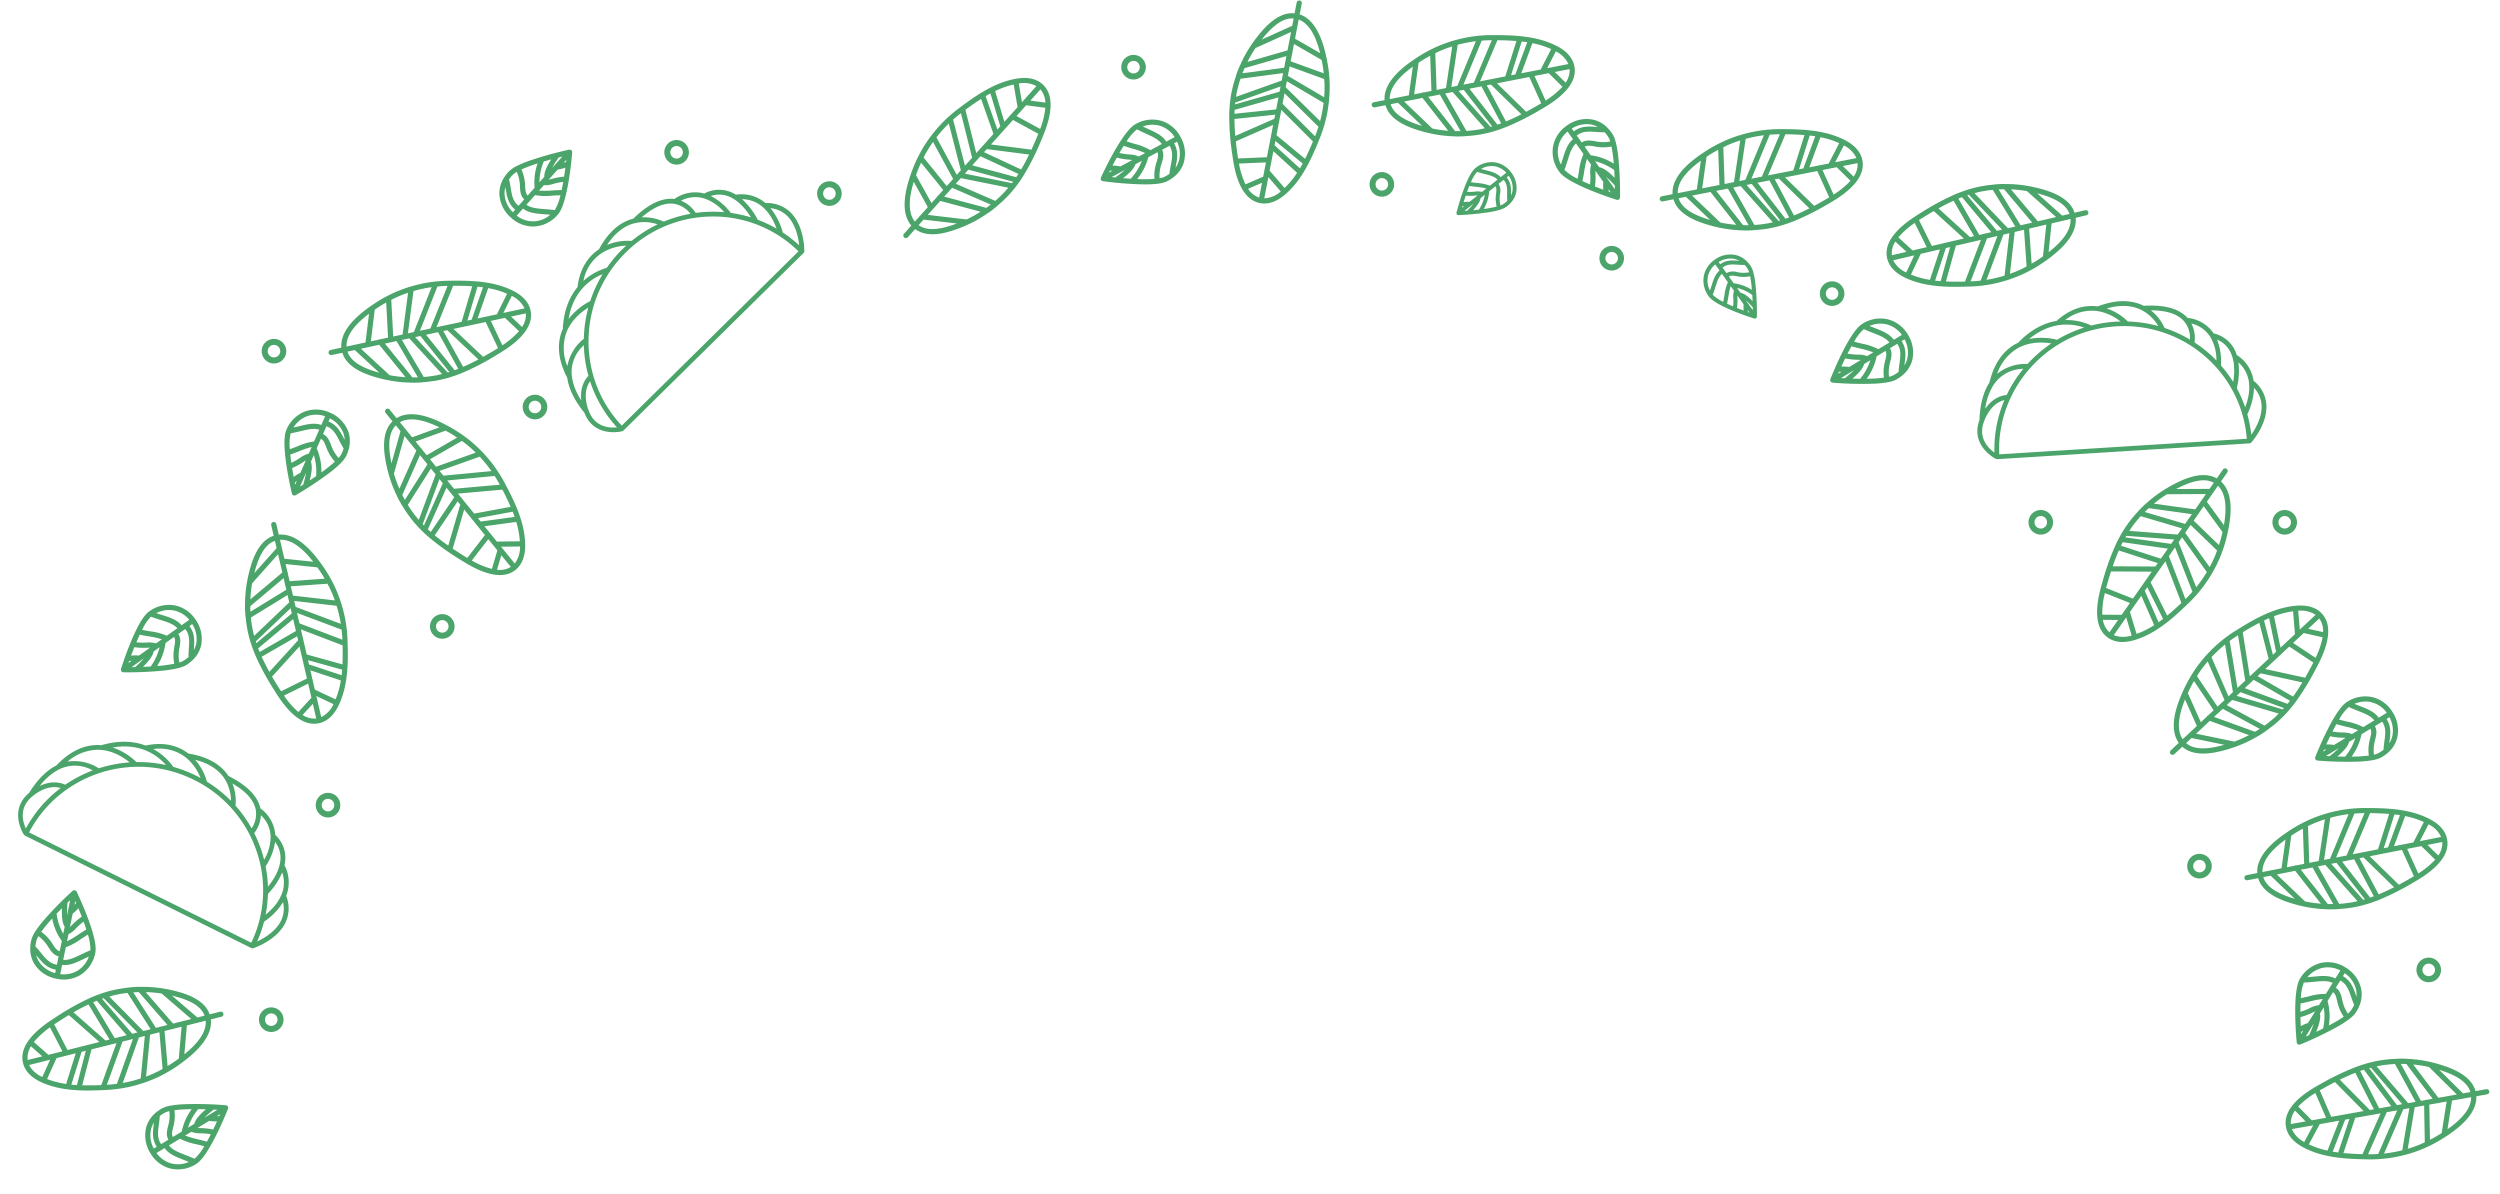 <svg xmlns="http://www.w3.org/2000/svg" width="850.676" height="406.119" viewBox="0 0 850.676 406.119"><defs><style>.a{fill:#4ba46a;}</style></defs><g transform="translate(-288.408 -379.211)"><g transform="matrix(0.602, -0.799, 0.799, 0.602, 461.978, 502.709)"><path class="a" d="M551.331,448.5c-.163-.124-.307-.257-.48-.38-3.738-2.727-8.735-3.62-14.837-2.67-3.988-1.416-8.985-1.4-14.693,1.91-3.978-.171-8.783.827-14.078,4.361a.771.771,0,0,0-.154.152c-.4.1-.807.2-1.22.323-4.747,1.5-8.552,5.2-11.32,10.975-2.412,2.4-4.536,6.129-5.948,11.754-3.181,5.055-1.211,9.388.644,11.868a13.041,13.041,0,0,0,2.076,2.223c.01.01.029.01.048.019.048.029.1.047.144.076a.736.736,0,0,0,.154.057c.019,0,.029.01.048.019l85.148,12.6h.019a.79.79,0,0,0,.3-.019.846.846,0,0,0,.25-.114c.01-.009.029-.009.038-.019h0c.288-.209,6.861-5.074,7.745-11.716a11.391,11.391,0,0,0-2.594-8.694,12.523,12.523,0,0,0-3.767-9.749,11.95,11.95,0,0,0-.529-2.566,10.694,10.694,0,0,0-5.631-6.271,12.28,12.28,0,0,0-7.6-7.012C562.949,451.953,558.327,449.549,551.331,448.5Zm12.4,8.058c.01.019.01.029.019.047s.01.029.019.048a8.791,8.791,0,0,1,.586,6.376,43.444,43.444,0,0,0-7.611-5.663,16.054,16.054,0,0,0-3.344-6.851C558.654,451.63,562.123,453.653,563.727,456.561Zm-13.866-7.155a13.991,13.991,0,0,1,4.9,6.87,43.874,43.874,0,0,0-9.811-3.668,18.561,18.561,0,0,0-6.121-5.844C543.307,446.47,547.017,447.335,549.861,449.406Zm-14.328-2.432a1.035,1.035,0,0,0,.183.067,17.113,17.113,0,0,1,6.823,5.055c-.548-.1-1.1-.2-1.653-.285a44.2,44.2,0,0,0-8.36-.447A19.849,19.849,0,0,0,524.2,447.7,14.482,14.482,0,0,1,535.534,446.974Zm-5.564,4.561a43.649,43.649,0,0,0-9.869,2.147,21.506,21.506,0,0,0-9.263-2.223C519.89,446.736,526.876,449.644,529.97,451.534Zm-34.152,12.647a12.219,12.219,0,0,1,11.012-3.212,43.7,43.7,0,0,0-7.4,7.526c-1.307-.181-4.661-.209-8.11,3.069a20.062,20.062,0,0,1,4.3-7.183A.507.507,0,0,0,495.818,464.182Zm10.522-10.443c4.641-1.473,9.2-.19,11.589.751a44.485,44.485,0,0,0-9.35,5.16c-.019,0-.029-.01-.048-.01a15.359,15.359,0,0,0-10.791,1.15A16.14,16.14,0,0,1,506.34,453.739Zm-16.3,21.94c3.1-4.808,6.477-5.606,8.264-5.635a42.8,42.8,0,0,0-7.015,16.742C489.582,484.953,486.747,480.772,490.043,475.679Zm2.71,12.048a41.166,41.166,0,0,1,7.649-17.835.167.167,0,0,1,.038-.048,42.181,42.181,0,0,1,8.8-8.694h.01l.01-.009c.01-.01.019-.01.019-.019a42.643,42.643,0,0,1,10.935-5.787.472.472,0,0,0,.106-.038,42.12,42.12,0,0,1,11.944-2.328h.048a43.094,43.094,0,0,1,8.331.418,42.1,42.1,0,0,1,23.466,11.621l.019.019a42.433,42.433,0,0,1,4.209,4.827,41.612,41.612,0,0,1,6.506,12.818c.01.019.01.047.019.067a41.063,41.063,0,0,1,1.393,17.322Zm85.283,11.307a44.106,44.106,0,0,0,.135-7.117,21.924,21.924,0,0,0,4.094-8.3,9.391,9.391,0,0,1,1.316,6.1C583.042,493.79,579.958,497.239,578.036,499.035Zm2.95-17.74a.851.851,0,0,0-.029.219,14.414,14.414,0,0,1-.692,3.269,20,20,0,0,1-2.325,4.684,42.653,42.653,0,0,0-1.432-6.946,24.105,24.105,0,0,0,2.364-8.466A10.784,10.784,0,0,1,580.986,481.295Zm-4.228-11.877c1.278,3.848-.029,8.3-1,10.775a43.115,43.115,0,0,0-2.912-6.357,19.772,19.772,0,0,0,.5-8.913A8.826,8.826,0,0,1,576.758,469.417Zm-5.516-6.034a.716.716,0,0,0,.077.2,15.4,15.4,0,0,1,.365,8.276c-.634-1.007-1.3-2-2.018-2.955a44.036,44.036,0,0,0-3.988-4.618,10.907,10.907,0,0,0,.288-6.509A10.425,10.425,0,0,1,571.242,463.383Z" transform="translate(-486.918 -444.561)"/></g><g transform="translate(306.095 619.602) rotate(18)"><path class="a" d="M551.331,448.5c-.163-.124-.307-.257-.48-.38-3.738-2.727-8.735-3.62-14.837-2.67-3.988-1.416-8.985-1.4-14.693,1.91-3.978-.171-8.783.827-14.078,4.361a.771.771,0,0,0-.154.152c-.4.1-.807.2-1.22.323-4.747,1.5-8.552,5.2-11.32,10.975-2.412,2.4-4.536,6.129-5.948,11.754-3.181,5.055-1.211,9.388.644,11.868a13.041,13.041,0,0,0,2.076,2.223c.01.01.029.01.048.019.048.029.1.047.144.076a.736.736,0,0,0,.154.057c.019,0,.029.01.048.019l85.148,12.6h.019a.79.79,0,0,0,.3-.019.846.846,0,0,0,.25-.114c.01-.009.029-.009.038-.019h0c.288-.209,6.861-5.074,7.745-11.716a11.391,11.391,0,0,0-2.594-8.694,12.523,12.523,0,0,0-3.767-9.749,11.95,11.95,0,0,0-.529-2.566,10.694,10.694,0,0,0-5.631-6.271,12.28,12.28,0,0,0-7.6-7.012C562.949,451.953,558.327,449.549,551.331,448.5Zm12.4,8.058c.01.019.01.029.019.047s.01.029.019.048a8.791,8.791,0,0,1,.586,6.376,43.444,43.444,0,0,0-7.611-5.663,16.054,16.054,0,0,0-3.344-6.851C558.654,451.63,562.123,453.653,563.727,456.561Zm-13.866-7.155a13.991,13.991,0,0,1,4.9,6.87,43.874,43.874,0,0,0-9.811-3.668,18.561,18.561,0,0,0-6.121-5.844C543.307,446.47,547.017,447.335,549.861,449.406Zm-14.328-2.432a1.035,1.035,0,0,0,.183.067,17.113,17.113,0,0,1,6.823,5.055c-.548-.1-1.1-.2-1.653-.285a44.2,44.2,0,0,0-8.36-.447A19.849,19.849,0,0,0,524.2,447.7,14.482,14.482,0,0,1,535.534,446.974Zm-5.564,4.561a43.649,43.649,0,0,0-9.869,2.147,21.506,21.506,0,0,0-9.263-2.223C519.89,446.736,526.876,449.644,529.97,451.534Zm-34.152,12.647a12.219,12.219,0,0,1,11.012-3.212,43.7,43.7,0,0,0-7.4,7.526c-1.307-.181-4.661-.209-8.11,3.069a20.062,20.062,0,0,1,4.3-7.183A.507.507,0,0,0,495.818,464.182Zm10.522-10.443c4.641-1.473,9.2-.19,11.589.751a44.485,44.485,0,0,0-9.35,5.16c-.019,0-.029-.01-.048-.01a15.359,15.359,0,0,0-10.791,1.15A16.14,16.14,0,0,1,506.34,453.739Zm-16.3,21.94c3.1-4.808,6.477-5.606,8.264-5.635a42.8,42.8,0,0,0-7.015,16.742C489.582,484.953,486.747,480.772,490.043,475.679Zm2.71,12.048a41.166,41.166,0,0,1,7.649-17.835.167.167,0,0,1,.038-.048,42.181,42.181,0,0,1,8.8-8.694h.01l.01-.009c.01-.01.019-.01.019-.019a42.643,42.643,0,0,1,10.935-5.787.472.472,0,0,0,.106-.038,42.12,42.12,0,0,1,11.944-2.328h.048a43.094,43.094,0,0,1,8.331.418,42.1,42.1,0,0,1,23.466,11.621l.019.019a42.433,42.433,0,0,1,4.209,4.827,41.612,41.612,0,0,1,6.506,12.818c.01.019.01.047.019.067a41.063,41.063,0,0,1,1.393,17.322Zm85.283,11.307a44.106,44.106,0,0,0,.135-7.117,21.924,21.924,0,0,0,4.094-8.3,9.391,9.391,0,0,1,1.316,6.1C583.042,493.79,579.958,497.239,578.036,499.035Zm2.95-17.74a.851.851,0,0,0-.029.219,14.414,14.414,0,0,1-.692,3.269,20,20,0,0,1-2.325,4.684,42.653,42.653,0,0,0-1.432-6.946,24.105,24.105,0,0,0,2.364-8.466A10.784,10.784,0,0,1,580.986,481.295Zm-4.228-11.877c1.278,3.848-.029,8.3-1,10.775a43.115,43.115,0,0,0-2.912-6.357,19.772,19.772,0,0,0,.5-8.913A8.826,8.826,0,0,1,576.758,469.417Zm-5.516-6.034a.716.716,0,0,0,.077.2,15.4,15.4,0,0,1,.365,8.276c-.634-1.007-1.3-2-2.018-2.955a44.036,44.036,0,0,0-3.988-4.618,10.907,10.907,0,0,0,.288-6.509A10.425,10.425,0,0,1,571.242,463.383Z" transform="translate(-486.918 -444.561)"/></g><g transform="translate(954 492.805) rotate(-12)"><path class="a" d="M551.331,448.5c-.163-.124-.307-.257-.48-.38-3.738-2.727-8.735-3.62-14.837-2.67-3.988-1.416-8.985-1.4-14.693,1.91-3.978-.171-8.783.827-14.078,4.361a.771.771,0,0,0-.154.152c-.4.1-.807.2-1.22.323-4.747,1.5-8.552,5.2-11.32,10.975-2.412,2.4-4.536,6.129-5.948,11.754-3.181,5.055-1.211,9.388.644,11.868a13.041,13.041,0,0,0,2.076,2.223c.01.01.029.01.048.019.048.029.1.047.144.076a.736.736,0,0,0,.154.057c.019,0,.029.01.048.019l85.148,12.6h.019a.79.79,0,0,0,.3-.019.846.846,0,0,0,.25-.114c.01-.009.029-.009.038-.019h0c.288-.209,6.861-5.074,7.745-11.716a11.391,11.391,0,0,0-2.594-8.694,12.523,12.523,0,0,0-3.767-9.749,11.95,11.95,0,0,0-.529-2.566,10.694,10.694,0,0,0-5.631-6.271,12.28,12.28,0,0,0-7.6-7.012C562.949,451.953,558.327,449.549,551.331,448.5Zm12.4,8.058c.01.019.01.029.019.047s.01.029.019.048a8.791,8.791,0,0,1,.586,6.376,43.444,43.444,0,0,0-7.611-5.663,16.054,16.054,0,0,0-3.344-6.851C558.654,451.63,562.123,453.653,563.727,456.561Zm-13.866-7.155a13.991,13.991,0,0,1,4.9,6.87,43.874,43.874,0,0,0-9.811-3.668,18.561,18.561,0,0,0-6.121-5.844C543.307,446.47,547.017,447.335,549.861,449.406Zm-14.328-2.432a1.035,1.035,0,0,0,.183.067,17.113,17.113,0,0,1,6.823,5.055c-.548-.1-1.1-.2-1.653-.285a44.2,44.2,0,0,0-8.36-.447A19.849,19.849,0,0,0,524.2,447.7,14.482,14.482,0,0,1,535.534,446.974Zm-5.564,4.561a43.649,43.649,0,0,0-9.869,2.147,21.506,21.506,0,0,0-9.263-2.223C519.89,446.736,526.876,449.644,529.97,451.534Zm-34.152,12.647a12.219,12.219,0,0,1,11.012-3.212,43.7,43.7,0,0,0-7.4,7.526c-1.307-.181-4.661-.209-8.11,3.069a20.062,20.062,0,0,1,4.3-7.183A.507.507,0,0,0,495.818,464.182Zm10.522-10.443c4.641-1.473,9.2-.19,11.589.751a44.485,44.485,0,0,0-9.35,5.16c-.019,0-.029-.01-.048-.01a15.359,15.359,0,0,0-10.791,1.15A16.14,16.14,0,0,1,506.34,453.739Zm-16.3,21.94c3.1-4.808,6.477-5.606,8.264-5.635a42.8,42.8,0,0,0-7.015,16.742C489.582,484.953,486.747,480.772,490.043,475.679Zm2.71,12.048a41.166,41.166,0,0,1,7.649-17.835.167.167,0,0,1,.038-.048,42.181,42.181,0,0,1,8.8-8.694h.01l.01-.009c.01-.01.019-.01.019-.019a42.643,42.643,0,0,1,10.935-5.787.472.472,0,0,0,.106-.038,42.12,42.12,0,0,1,11.944-2.328h.048a43.094,43.094,0,0,1,8.331.418,42.1,42.1,0,0,1,23.466,11.621l.019.019a42.433,42.433,0,0,1,4.209,4.827,41.612,41.612,0,0,1,6.506,12.818c.01.019.01.047.019.067a41.063,41.063,0,0,1,1.393,17.322Zm85.283,11.307a44.106,44.106,0,0,0,.135-7.117,21.924,21.924,0,0,0,4.094-8.3,9.391,9.391,0,0,1,1.316,6.1C583.042,493.79,579.958,497.239,578.036,499.035Zm2.95-17.74a.851.851,0,0,0-.029.219,14.414,14.414,0,0,1-.692,3.269,20,20,0,0,1-2.325,4.684,42.653,42.653,0,0,0-1.432-6.946,24.105,24.105,0,0,0,2.364-8.466A10.784,10.784,0,0,1,580.986,481.295Zm-4.228-11.877c1.278,3.848-.029,8.3-1,10.775a43.115,43.115,0,0,0-2.912-6.357,19.772,19.772,0,0,0,.5-8.913A8.826,8.826,0,0,1,576.758,469.417Zm-5.516-6.034a.716.716,0,0,0,.077.2,15.4,15.4,0,0,1,.365,8.276c-.634-1.007-1.3-2-2.018-2.955a44.036,44.036,0,0,0-3.988-4.618,10.907,10.907,0,0,0,.288-6.509A10.425,10.425,0,0,1,571.242,463.383Z" transform="translate(-486.918 -444.561)"/></g><g transform="matrix(-0.438, -0.899, 0.899, -0.438, 306.786, 762.975)"><path class="a" d="M642.71,503.37a45.726,45.726,0,0,0,1.48-4.88,41.354,41.354,0,0,0,.94-5.97.41.41,0,0,0,.01-.11c.09-1.01.14-2.02.16-3.03,0-.01.01-.02,0-.03v-.01a87.881,87.881,0,0,0-.82-12.87c-.31-2.55-.93-7.65-3.05-11.56-.01-.02,0-.03-.01-.05a1.1,1.1,0,0,0-.09-.14c-1.37-2.45-3.34-4.4-6.22-4.92h0a.037.037,0,0,1-.03-.01c-2.79-.49-5.71.55-8.66,3.09h-.01l-.01.01c-5.29,4.56-8.41,10.82-11.27,17.46v.01c-.19.44-.38.89-.57,1.33a46.414,46.414,0,0,0-3.24,12.11.761.761,0,0,0-.03.21,48.449,48.449,0,0,0-.36,5.77c0,.83.04,1.67.09,2.5v.11c.07,1.14.17,2.28.33,3.41.15,1.08.32,2.09.51,3.08.01.03.01.06.02.09,1.59,8.36,4.56,13.33,8.84,14.83l-.77,3.67a.881.881,0,0,0,1.67.53c.02-.05.04-.11.06-.17l.77-3.64c6.03.75,11.15-5.63,13.36-8.39.48-.6.93-1.22,1.38-1.85.01-.01.02-.03.04-.05a43.731,43.731,0,0,0,3.98-6.87c.02-.03.05-.06.07-.09s.02-.07.03-.1c.12-.26.26-.52.37-.78.37-.85.71-1.73,1.03-2.6,0-.01.01-.01.02-.02A.143.143,0,0,1,642.71,503.37Zm-.23-5.29a43.5,43.5,0,0,1-1.23,4.18l-14.55,1.67.53-2.52,15.63-5.27C642.74,496.78,642.63,497.43,642.48,498.08Zm-13.19-6.46,14.21-1.24c-.02.44-.05.88-.08,1.33l-14.99,3.99Zm.67-3.18,13.39-5.6c.14,1.88.21,3.81.19,5.77l-13.88,1.21Zm13.21,5.74-15.51,5.23.37-1.78,15.21-4.05C643.22,493.77,643.19,493.97,643.17,494.18Zm-17.68,6.96-12.38-7.59a46.143,46.143,0,0,1,1.3-6.18l11.5,11.73Zm17.25-24.47c.17,1.4.33,2.85.47,4.33l-12.8,5.35,2.31-10.95,9.83-.24C642.61,475.68,642.68,476.18,642.74,476.67Zm-21.19-5.26,8.51,8.02-.31,1.45-9.16-7.83C620.91,472.5,621.22,471.95,621.55,471.41Zm5.34-6.58,4.99,6-1.39,6.59-7.95-7.5A29.411,29.411,0,0,1,626.89,464.83Zm15.37,8.59-9.18.22,1.02-4.82,6.08-2.52A28,28,0,0,1,642.26,473.42Zm-2.95-8.65-4.77,1.97,1.06-5.01A7.159,7.159,0,0,1,639.31,464.77Zm-5.45-3.35-1.52,7.21-4.12-4.96A9.117,9.117,0,0,1,633.86,461.42Zm-14.12,13.21,9.6,8.21-1.81,8.57L616.96,480.5c.05-.12.11-.25.16-.37C617.95,478.24,618.82,476.4,619.74,474.63Zm-3.57,7.73a1.188,1.188,0,0,1,.05-.11l10.88,11.24-.75,3.56-11.34-11.57C615.36,484.42,615.74,483.38,616.17,482.36Zm-3.48,17.39a40.989,40.989,0,0,1,.2-4.28l12.22,7.49-.67,3.19-11.67-4.48C612.73,501.04,612.69,500.39,612.69,499.75Zm.41,5.8c-.09-.64-.14-1.29-.2-1.93l11.17,4.28-.54,2.57a.832.832,0,0,0-.12.58l-.57,2.71-9.31-5.59C613.37,507.33,613.22,506.46,613.1,505.55Zm22.86,7.06-12.2,5.26,1.31-6.24,13.71-3.69A41.663,41.663,0,0,1,635.96,512.61Zm-21.97-2.11,8.46,5.07-1.36,6.47C617.84,520.78,615.47,516.92,613.99,510.5Zm8.81,11.95.52-2.48,10.47-4.51C630.77,519.12,626.92,522.87,622.8,522.45Zm17-16.61-14.32,3.86.41-1.93c.01-.02.03-.03.03-.05s.01-.03.02-.04a.852.852,0,0,0,.05-.38l.33-1.56,14.23-1.63C640.31,504.69,640.06,505.27,639.8,505.84Z" transform="translate(-610.93 -459.672)"/></g><g transform="translate(419.243 615.125) rotate(155)"><path class="a" d="M642.71,503.37a45.726,45.726,0,0,0,1.48-4.88,41.354,41.354,0,0,0,.94-5.97.41.41,0,0,0,.01-.11c.09-1.01.14-2.02.16-3.03,0-.01.01-.02,0-.03v-.01a87.881,87.881,0,0,0-.82-12.87c-.31-2.55-.93-7.65-3.05-11.56-.01-.02,0-.03-.01-.05a1.1,1.1,0,0,0-.09-.14c-1.37-2.45-3.34-4.4-6.22-4.92h0a.037.037,0,0,1-.03-.01c-2.79-.49-5.71.55-8.66,3.09h-.01l-.01.01c-5.29,4.56-8.41,10.82-11.27,17.46v.01c-.19.44-.38.89-.57,1.33a46.414,46.414,0,0,0-3.24,12.11.761.761,0,0,0-.03.21,48.449,48.449,0,0,0-.36,5.77c0,.83.04,1.67.09,2.5v.11c.07,1.14.17,2.28.33,3.41.15,1.08.32,2.09.51,3.08.01.03.01.06.02.09,1.59,8.36,4.56,13.33,8.84,14.83l-.77,3.67a.881.881,0,0,0,1.67.53c.02-.05.04-.11.06-.17l.77-3.64c6.03.75,11.15-5.63,13.36-8.39.48-.6.93-1.22,1.38-1.85.01-.01.02-.03.04-.05a43.731,43.731,0,0,0,3.98-6.87c.02-.03.05-.06.07-.09s.02-.07.03-.1c.12-.26.26-.52.37-.78.37-.85.71-1.73,1.03-2.6,0-.01.01-.01.02-.02A.143.143,0,0,1,642.71,503.37Zm-.23-5.29a43.5,43.5,0,0,1-1.23,4.18l-14.55,1.67.53-2.52,15.63-5.27C642.74,496.78,642.63,497.43,642.48,498.08Zm-13.19-6.46,14.21-1.24c-.02.44-.05.88-.08,1.33l-14.99,3.99Zm.67-3.18,13.39-5.6c.14,1.88.21,3.81.19,5.77l-13.88,1.21Zm13.21,5.74-15.51,5.23.37-1.78,15.21-4.05C643.22,493.77,643.19,493.97,643.17,494.18Zm-17.68,6.96-12.38-7.59a46.143,46.143,0,0,1,1.3-6.18l11.5,11.73Zm17.25-24.47c.17,1.4.33,2.85.47,4.33l-12.8,5.35,2.31-10.95,9.83-.24C642.61,475.68,642.68,476.18,642.74,476.67Zm-21.19-5.26,8.51,8.02-.31,1.45-9.16-7.83C620.91,472.5,621.22,471.95,621.55,471.41Zm5.34-6.58,4.99,6-1.39,6.59-7.95-7.5A29.411,29.411,0,0,1,626.89,464.83Zm15.37,8.59-9.18.22,1.02-4.82,6.08-2.52A28,28,0,0,1,642.26,473.42Zm-2.95-8.65-4.77,1.97,1.06-5.01A7.159,7.159,0,0,1,639.31,464.77Zm-5.45-3.35-1.52,7.21-4.12-4.96A9.117,9.117,0,0,1,633.86,461.42Zm-14.12,13.21,9.6,8.21-1.81,8.57L616.96,480.5c.05-.12.11-.25.16-.37C617.95,478.24,618.82,476.4,619.74,474.63Zm-3.57,7.73a1.188,1.188,0,0,1,.05-.11l10.88,11.24-.75,3.56-11.34-11.57C615.36,484.42,615.74,483.38,616.17,482.36Zm-3.48,17.39a40.989,40.989,0,0,1,.2-4.28l12.22,7.49-.67,3.19-11.67-4.48C612.73,501.04,612.69,500.39,612.69,499.75Zm.41,5.8c-.09-.64-.14-1.29-.2-1.93l11.17,4.28-.54,2.57a.832.832,0,0,0-.12.58l-.57,2.71-9.31-5.59C613.37,507.33,613.22,506.46,613.1,505.55Zm22.86,7.06-12.2,5.26,1.31-6.24,13.71-3.69A41.663,41.663,0,0,1,635.96,512.61Zm-21.97-2.11,8.46,5.07-1.36,6.47C617.84,520.78,615.47,516.92,613.99,510.5Zm8.81,11.95.52-2.48,10.47-4.51C630.77,519.12,626.92,522.87,622.8,522.45Zm17-16.61-14.32,3.86.41-1.93c.01-.02.03-.03.03-.05s.01-.03.02-.04a.852.852,0,0,0,.05-.38l.33-1.56,14.23-1.63C640.31,504.69,640.06,505.27,639.8,505.84Z" transform="translate(-610.93 -459.672)"/></g><g transform="translate(459.168 462.479) rotate(66)"><path class="a" d="M642.71,503.37a45.726,45.726,0,0,0,1.48-4.88,41.354,41.354,0,0,0,.94-5.97.41.41,0,0,0,.01-.11c.09-1.01.14-2.02.16-3.03,0-.01.01-.02,0-.03v-.01a87.881,87.881,0,0,0-.82-12.87c-.31-2.55-.93-7.65-3.05-11.56-.01-.02,0-.03-.01-.05a1.1,1.1,0,0,0-.09-.14c-1.37-2.45-3.34-4.4-6.22-4.92h0a.037.037,0,0,1-.03-.01c-2.79-.49-5.71.55-8.66,3.09h-.01l-.01.01c-5.29,4.56-8.41,10.82-11.27,17.46v.01c-.19.44-.38.89-.57,1.33a46.414,46.414,0,0,0-3.24,12.11.761.761,0,0,0-.03.21,48.449,48.449,0,0,0-.36,5.77c0,.83.04,1.67.09,2.5v.11c.07,1.14.17,2.28.33,3.41.15,1.08.32,2.09.51,3.08.01.03.01.06.02.09,1.59,8.36,4.56,13.33,8.84,14.83l-.77,3.67a.881.881,0,0,0,1.67.53c.02-.05.04-.11.06-.17l.77-3.64c6.03.75,11.15-5.63,13.36-8.39.48-.6.93-1.22,1.38-1.85.01-.01.02-.03.04-.05a43.731,43.731,0,0,0,3.98-6.87c.02-.03.05-.06.07-.09s.02-.07.03-.1c.12-.26.26-.52.37-.78.37-.85.71-1.73,1.03-2.6,0-.01.01-.01.02-.02A.143.143,0,0,1,642.71,503.37Zm-.23-5.29a43.5,43.5,0,0,1-1.23,4.18l-14.55,1.67.53-2.52,15.63-5.27C642.74,496.78,642.63,497.43,642.48,498.08Zm-13.19-6.46,14.21-1.24c-.02.44-.05.88-.08,1.33l-14.99,3.99Zm.67-3.18,13.39-5.6c.14,1.88.21,3.81.19,5.77l-13.88,1.21Zm13.21,5.74-15.51,5.23.37-1.78,15.21-4.05C643.22,493.77,643.19,493.97,643.17,494.18Zm-17.68,6.96-12.38-7.59a46.143,46.143,0,0,1,1.3-6.18l11.5,11.73Zm17.25-24.47c.17,1.4.33,2.85.47,4.33l-12.8,5.35,2.31-10.95,9.83-.24C642.61,475.68,642.68,476.18,642.74,476.67Zm-21.19-5.26,8.51,8.02-.31,1.45-9.16-7.83C620.91,472.5,621.22,471.95,621.55,471.41Zm5.34-6.58,4.99,6-1.39,6.59-7.95-7.5A29.411,29.411,0,0,1,626.89,464.83Zm15.37,8.59-9.18.22,1.02-4.82,6.08-2.52A28,28,0,0,1,642.26,473.42Zm-2.95-8.65-4.77,1.97,1.06-5.01A7.159,7.159,0,0,1,639.31,464.77Zm-5.45-3.35-1.52,7.21-4.12-4.96A9.117,9.117,0,0,1,633.86,461.42Zm-14.12,13.21,9.6,8.21-1.81,8.57L616.96,480.5c.05-.12.11-.25.16-.37C617.95,478.24,618.82,476.4,619.74,474.63Zm-3.57,7.73a1.188,1.188,0,0,1,.05-.11l10.88,11.24-.75,3.56-11.34-11.57C615.36,484.42,615.74,483.38,616.17,482.36Zm-3.48,17.39a40.989,40.989,0,0,1,.2-4.28l12.22,7.49-.67,3.19-11.67-4.48C612.73,501.04,612.69,500.39,612.69,499.75Zm.41,5.8c-.09-.64-.14-1.29-.2-1.93l11.17,4.28-.54,2.57a.832.832,0,0,0-.12.58l-.57,2.71-9.31-5.59C613.37,507.33,613.22,506.46,613.1,505.55Zm22.86,7.06-12.2,5.26,1.31-6.24,13.71-3.69A41.663,41.663,0,0,1,635.96,512.61Zm-21.97-2.11,8.46,5.07-1.36,6.47C617.84,520.78,615.47,516.92,613.99,510.5Zm8.81,11.95.52-2.48,10.47-4.51C630.77,519.12,626.92,522.87,622.8,522.45Zm17-16.61-14.32,3.86.41-1.93c.01-.02.03-.03.03-.05s.01-.03.02-.04a.852.852,0,0,0,.05-.38l.33-1.56,14.23-1.63C640.31,504.69,640.06,505.27,639.8,505.84Z" transform="translate(-610.93 -459.672)"/></g><g transform="translate(479.347 554.24) rotate(129)"><path class="a" d="M642.71,503.37a45.726,45.726,0,0,0,1.48-4.88,41.354,41.354,0,0,0,.94-5.97.41.41,0,0,0,.01-.11c.09-1.01.14-2.02.16-3.03,0-.01.01-.02,0-.03v-.01a87.881,87.881,0,0,0-.82-12.87c-.31-2.55-.93-7.65-3.05-11.56-.01-.02,0-.03-.01-.05a1.1,1.1,0,0,0-.09-.14c-1.37-2.45-3.34-4.4-6.22-4.92h0a.037.037,0,0,1-.03-.01c-2.79-.49-5.71.55-8.66,3.09h-.01l-.01.01c-5.29,4.56-8.41,10.82-11.27,17.46v.01c-.19.44-.38.89-.57,1.33a46.414,46.414,0,0,0-3.24,12.11.761.761,0,0,0-.03.21,48.449,48.449,0,0,0-.36,5.77c0,.83.04,1.67.09,2.5v.11c.07,1.14.17,2.28.33,3.41.15,1.08.32,2.09.51,3.08.01.03.01.06.02.09,1.59,8.36,4.56,13.33,8.84,14.83l-.77,3.67a.881.881,0,0,0,1.67.53c.02-.05.04-.11.06-.17l.77-3.64c6.03.75,11.15-5.63,13.36-8.39.48-.6.93-1.22,1.38-1.85.01-.01.02-.03.04-.05a43.731,43.731,0,0,0,3.98-6.87c.02-.03.05-.06.07-.09s.02-.07.03-.1c.12-.26.26-.52.37-.78.37-.85.71-1.73,1.03-2.6,0-.01.01-.01.02-.02A.143.143,0,0,1,642.71,503.37Zm-.23-5.29a43.5,43.5,0,0,1-1.23,4.18l-14.55,1.67.53-2.52,15.63-5.27C642.74,496.78,642.63,497.43,642.48,498.08Zm-13.19-6.46,14.21-1.24c-.02.44-.05.88-.08,1.33l-14.99,3.99Zm.67-3.18,13.39-5.6c.14,1.88.21,3.81.19,5.77l-13.88,1.21Zm13.21,5.74-15.51,5.23.37-1.78,15.21-4.05C643.22,493.77,643.19,493.97,643.17,494.18Zm-17.68,6.96-12.38-7.59a46.143,46.143,0,0,1,1.3-6.18l11.5,11.73Zm17.25-24.47c.17,1.4.33,2.85.47,4.33l-12.8,5.35,2.31-10.95,9.83-.24C642.61,475.68,642.68,476.18,642.74,476.67Zm-21.19-5.26,8.51,8.02-.31,1.45-9.16-7.83C620.91,472.5,621.22,471.95,621.55,471.41Zm5.34-6.58,4.99,6-1.39,6.59-7.95-7.5A29.411,29.411,0,0,1,626.89,464.83Zm15.37,8.59-9.18.22,1.02-4.82,6.08-2.52A28,28,0,0,1,642.26,473.42Zm-2.95-8.65-4.77,1.97,1.06-5.01A7.159,7.159,0,0,1,639.31,464.77Zm-5.45-3.35-1.52,7.21-4.12-4.96A9.117,9.117,0,0,1,633.86,461.42Zm-14.12,13.21,9.6,8.21-1.81,8.57L616.96,480.5c.05-.12.11-.25.16-.37C617.95,478.24,618.82,476.4,619.74,474.63Zm-3.57,7.73a1.188,1.188,0,0,1,.05-.11l10.88,11.24-.75,3.56-11.34-11.57C615.36,484.42,615.74,483.38,616.17,482.36Zm-3.48,17.39a40.989,40.989,0,0,1,.2-4.28l12.22,7.49-.67,3.19-11.67-4.48C612.73,501.04,612.69,500.39,612.69,499.75Zm.41,5.8c-.09-.64-.14-1.29-.2-1.93l11.17,4.28-.54,2.57a.832.832,0,0,0-.12.58l-.57,2.71-9.31-5.59C613.37,507.33,613.22,506.46,613.1,505.55Zm22.86,7.06-12.2,5.26,1.31-6.24,13.71-3.69A41.663,41.663,0,0,1,635.96,512.61Zm-21.97-2.11,8.46,5.07-1.36,6.47C617.84,520.78,615.47,516.92,613.99,510.5Zm8.81,11.95.52-2.48,10.47-4.51C630.77,519.12,626.92,522.87,622.8,522.45Zm17-16.61-14.32,3.86.41-1.93c.01-.02.03-.03.03-.05s.01-.03.02-.04a.852.852,0,0,0,.05-.38l.33-1.56,14.23-1.63C640.31,504.69,640.06,505.27,639.8,505.84Z" transform="translate(-610.93 -459.672)"/></g><g transform="matrix(0.866, 0.5, -0.5, 0.866, 622.094, 395.521)"><path class="a" d="M642.71,503.37a45.726,45.726,0,0,0,1.48-4.88,41.354,41.354,0,0,0,.94-5.97.41.41,0,0,0,.01-.11c.09-1.01.14-2.02.16-3.03,0-.01.01-.02,0-.03v-.01a87.881,87.881,0,0,0-.82-12.87c-.31-2.55-.93-7.65-3.05-11.56-.01-.02,0-.03-.01-.05a1.1,1.1,0,0,0-.09-.14c-1.37-2.45-3.34-4.4-6.22-4.92h0a.037.037,0,0,1-.03-.01c-2.79-.49-5.71.55-8.66,3.09h-.01l-.01.01c-5.29,4.56-8.41,10.82-11.27,17.46v.01c-.19.44-.38.89-.57,1.33a46.414,46.414,0,0,0-3.24,12.11.761.761,0,0,0-.03.21,48.449,48.449,0,0,0-.36,5.77c0,.83.04,1.67.09,2.5v.11c.07,1.14.17,2.28.33,3.41.15,1.08.32,2.09.51,3.08.01.03.01.06.02.09,1.59,8.36,4.56,13.33,8.84,14.83l-.77,3.67a.881.881,0,0,0,1.67.53c.02-.05.04-.11.06-.17l.77-3.64c6.03.75,11.15-5.63,13.36-8.39.48-.6.93-1.22,1.38-1.85.01-.01.02-.03.04-.05a43.731,43.731,0,0,0,3.98-6.87c.02-.03.05-.06.07-.09s.02-.07.03-.1c.12-.26.26-.52.37-.78.37-.85.71-1.73,1.03-2.6,0-.01.01-.01.02-.02A.143.143,0,0,1,642.71,503.37Zm-.23-5.29a43.5,43.5,0,0,1-1.23,4.18l-14.55,1.67.53-2.52,15.63-5.27C642.74,496.78,642.63,497.43,642.48,498.08Zm-13.19-6.46,14.21-1.24c-.02.44-.05.88-.08,1.33l-14.99,3.99Zm.67-3.18,13.39-5.6c.14,1.88.21,3.81.19,5.77l-13.88,1.21Zm13.21,5.74-15.51,5.23.37-1.78,15.21-4.05C643.22,493.77,643.19,493.97,643.17,494.18Zm-17.68,6.96-12.38-7.59a46.143,46.143,0,0,1,1.3-6.18l11.5,11.73Zm17.25-24.47c.17,1.4.33,2.85.47,4.33l-12.8,5.35,2.31-10.95,9.83-.24C642.61,475.68,642.68,476.18,642.74,476.67Zm-21.19-5.26,8.51,8.02-.31,1.45-9.16-7.83C620.91,472.5,621.22,471.95,621.55,471.41Zm5.34-6.58,4.99,6-1.39,6.59-7.95-7.5A29.411,29.411,0,0,1,626.89,464.83Zm15.37,8.59-9.18.22,1.02-4.82,6.08-2.52A28,28,0,0,1,642.26,473.42Zm-2.95-8.65-4.77,1.97,1.06-5.01A7.159,7.159,0,0,1,639.31,464.77Zm-5.45-3.35-1.52,7.21-4.12-4.96A9.117,9.117,0,0,1,633.86,461.42Zm-14.12,13.21,9.6,8.21-1.81,8.57L616.96,480.5c.05-.12.11-.25.16-.37C617.95,478.24,618.82,476.4,619.74,474.63Zm-3.57,7.73a1.188,1.188,0,0,1,.05-.11l10.88,11.24-.75,3.56-11.34-11.57C615.36,484.42,615.74,483.38,616.17,482.36Zm-3.48,17.39a40.989,40.989,0,0,1,.2-4.28l12.22,7.49-.67,3.19-11.67-4.48C612.73,501.04,612.69,500.39,612.69,499.75Zm.41,5.8c-.09-.64-.14-1.29-.2-1.93l11.17,4.28-.54,2.57a.832.832,0,0,0-.12.58l-.57,2.71-9.31-5.59C613.37,507.33,613.22,506.46,613.1,505.55Zm22.86,7.06-12.2,5.26,1.31-6.24,13.71-3.69A41.663,41.663,0,0,1,635.96,512.61Zm-21.97-2.11,8.46,5.07-1.36,6.47C617.84,520.78,615.47,516.92,613.99,510.5Zm8.81,11.95.52-2.48,10.47-4.51C630.77,519.12,626.92,522.87,622.8,522.45Zm17-16.61-14.32,3.86.41-1.93c.01-.02.03-.03.03-.05s.01-.03.02-.04a.852.852,0,0,0,.05-.38l.33-1.56,14.23-1.63C640.31,504.69,640.06,505.27,639.8,505.84Z" transform="translate(-610.93 -459.672)"/></g><g transform="translate(741.562 448.059) rotate(179)"><path class="a" d="M642.71,503.37a45.726,45.726,0,0,0,1.48-4.88,41.354,41.354,0,0,0,.94-5.97.41.41,0,0,0,.01-.11c.09-1.01.14-2.02.16-3.03,0-.01.01-.02,0-.03v-.01a87.881,87.881,0,0,0-.82-12.87c-.31-2.55-.93-7.65-3.05-11.56-.01-.02,0-.03-.01-.05a1.1,1.1,0,0,0-.09-.14c-1.37-2.45-3.34-4.4-6.22-4.92h0a.037.037,0,0,1-.03-.01c-2.79-.49-5.71.55-8.66,3.09h-.01l-.01.01c-5.29,4.56-8.41,10.82-11.27,17.46v.01c-.19.44-.38.89-.57,1.33a46.414,46.414,0,0,0-3.24,12.11.761.761,0,0,0-.03.21,48.449,48.449,0,0,0-.36,5.77c0,.83.04,1.67.09,2.5v.11c.07,1.14.17,2.28.33,3.41.15,1.08.32,2.09.51,3.08.01.03.01.06.02.09,1.59,8.36,4.56,13.33,8.84,14.83l-.77,3.67a.881.881,0,0,0,1.67.53c.02-.05.04-.11.06-.17l.77-3.64c6.03.75,11.15-5.63,13.36-8.39.48-.6.93-1.22,1.38-1.85.01-.01.02-.03.04-.05a43.731,43.731,0,0,0,3.98-6.87c.02-.03.05-.06.07-.09s.02-.07.03-.1c.12-.26.26-.52.37-.78.37-.85.71-1.73,1.03-2.6,0-.01.01-.01.02-.02A.143.143,0,0,1,642.71,503.37Zm-.23-5.29a43.5,43.5,0,0,1-1.23,4.18l-14.55,1.67.53-2.52,15.63-5.27C642.74,496.78,642.63,497.43,642.48,498.08Zm-13.19-6.46,14.21-1.24c-.02.44-.05.88-.08,1.33l-14.99,3.99Zm.67-3.18,13.39-5.6c.14,1.88.21,3.81.19,5.77l-13.88,1.21Zm13.21,5.74-15.51,5.23.37-1.78,15.21-4.05C643.22,493.77,643.19,493.97,643.17,494.18Zm-17.68,6.96-12.38-7.59a46.143,46.143,0,0,1,1.3-6.18l11.5,11.73Zm17.25-24.47c.17,1.4.33,2.85.47,4.33l-12.8,5.35,2.31-10.95,9.83-.24C642.61,475.68,642.68,476.18,642.74,476.67Zm-21.19-5.26,8.51,8.02-.31,1.45-9.16-7.83C620.91,472.5,621.22,471.95,621.55,471.41Zm5.34-6.58,4.99,6-1.39,6.59-7.95-7.5A29.411,29.411,0,0,1,626.89,464.83Zm15.37,8.59-9.18.22,1.02-4.82,6.08-2.52A28,28,0,0,1,642.26,473.42Zm-2.95-8.65-4.77,1.97,1.06-5.01A7.159,7.159,0,0,1,639.31,464.77Zm-5.45-3.35-1.52,7.21-4.12-4.96A9.117,9.117,0,0,1,633.86,461.42Zm-14.12,13.21,9.6,8.21-1.81,8.57L616.96,480.5c.05-.12.11-.25.16-.37C617.95,478.24,618.82,476.4,619.74,474.63Zm-3.57,7.73a1.188,1.188,0,0,1,.05-.11l10.88,11.24-.75,3.56-11.34-11.57C615.36,484.42,615.74,483.38,616.17,482.36Zm-3.48,17.39a40.989,40.989,0,0,1,.2-4.28l12.22,7.49-.67,3.19-11.67-4.48C612.73,501.04,612.69,500.39,612.69,499.75Zm.41,5.8c-.09-.64-.14-1.29-.2-1.93l11.17,4.28-.54,2.57a.832.832,0,0,0-.12.58l-.57,2.71-9.31-5.59C613.37,507.33,613.22,506.46,613.1,505.55Zm22.86,7.06-12.2,5.26,1.31-6.24,13.71-3.69A41.663,41.663,0,0,1,635.96,512.61Zm-21.97-2.11,8.46,5.07-1.36,6.47C617.84,520.78,615.47,516.92,613.99,510.5Zm8.81,11.95.52-2.48,10.47-4.51C630.77,519.12,626.92,522.87,622.8,522.45Zm17-16.61-14.32,3.86.41-1.93c.01-.02.03-.03.03-.05s.01-.03.02-.04a.852.852,0,0,0,.05-.38l.33-1.56,14.23-1.63C640.31,504.69,640.06,505.27,639.8,505.84Z" transform="translate(-610.93 -459.672)"/></g><g transform="translate(814.743 379.211) rotate(67)"><path class="a" d="M642.71,503.37a45.726,45.726,0,0,0,1.48-4.88,41.354,41.354,0,0,0,.94-5.97.41.41,0,0,0,.01-.11c.09-1.01.14-2.02.16-3.03,0-.01.01-.02,0-.03v-.01a87.881,87.881,0,0,0-.82-12.87c-.31-2.55-.93-7.65-3.05-11.56-.01-.02,0-.03-.01-.05a1.1,1.1,0,0,0-.09-.14c-1.37-2.45-3.34-4.4-6.22-4.92h0a.037.037,0,0,1-.03-.01c-2.79-.49-5.71.55-8.66,3.09h-.01l-.01.01c-5.29,4.56-8.41,10.82-11.27,17.46v.01c-.19.44-.38.89-.57,1.33a46.414,46.414,0,0,0-3.24,12.11.761.761,0,0,0-.03.21,48.449,48.449,0,0,0-.36,5.77c0,.83.04,1.67.09,2.5v.11c.07,1.14.17,2.28.33,3.41.15,1.08.32,2.09.51,3.08.01.03.01.06.02.09,1.59,8.36,4.56,13.33,8.84,14.83l-.77,3.67a.881.881,0,0,0,1.67.53c.02-.05.04-.11.06-.17l.77-3.64c6.03.75,11.15-5.63,13.36-8.39.48-.6.93-1.22,1.38-1.85.01-.01.02-.03.04-.05a43.731,43.731,0,0,0,3.98-6.87c.02-.03.05-.06.07-.09s.02-.07.03-.1c.12-.26.26-.52.37-.78.37-.85.71-1.73,1.03-2.6,0-.01.01-.01.02-.02A.143.143,0,0,1,642.71,503.37Zm-.23-5.29a43.5,43.5,0,0,1-1.23,4.18l-14.55,1.67.53-2.52,15.63-5.27C642.74,496.78,642.63,497.43,642.48,498.08Zm-13.19-6.46,14.21-1.24c-.02.44-.05.88-.08,1.33l-14.99,3.99Zm.67-3.18,13.39-5.6c.14,1.88.21,3.81.19,5.77l-13.88,1.21Zm13.21,5.74-15.51,5.23.37-1.78,15.21-4.05C643.22,493.77,643.19,493.97,643.17,494.18Zm-17.68,6.96-12.38-7.59a46.143,46.143,0,0,1,1.3-6.18l11.5,11.73Zm17.25-24.47c.17,1.4.33,2.85.47,4.33l-12.8,5.35,2.31-10.95,9.83-.24C642.61,475.68,642.68,476.18,642.74,476.67Zm-21.19-5.26,8.51,8.02-.31,1.45-9.16-7.83C620.91,472.5,621.22,471.95,621.55,471.41Zm5.34-6.58,4.99,6-1.39,6.59-7.95-7.5A29.411,29.411,0,0,1,626.89,464.83Zm15.37,8.59-9.18.22,1.02-4.82,6.08-2.52A28,28,0,0,1,642.26,473.42Zm-2.95-8.65-4.77,1.97,1.06-5.01A7.159,7.159,0,0,1,639.31,464.77Zm-5.45-3.35-1.52,7.21-4.12-4.96A9.117,9.117,0,0,1,633.86,461.42Zm-14.12,13.21,9.6,8.21-1.81,8.57L616.96,480.5c.05-.12.11-.25.16-.37C617.95,478.24,618.82,476.4,619.74,474.63Zm-3.57,7.73a1.188,1.188,0,0,1,.05-.11l10.88,11.24-.75,3.56-11.34-11.57C615.36,484.42,615.74,483.38,616.17,482.36Zm-3.48,17.39a40.989,40.989,0,0,1,.2-4.28l12.22,7.49-.67,3.19-11.67-4.48C612.73,501.04,612.69,500.39,612.69,499.75Zm.41,5.8c-.09-.64-.14-1.29-.2-1.93l11.17,4.28-.54,2.57a.832.832,0,0,0-.12.58l-.57,2.71-9.31-5.59C613.37,507.33,613.22,506.46,613.1,505.55Zm22.86,7.06-12.2,5.26,1.31-6.24,13.71-3.69A41.663,41.663,0,0,1,635.96,512.61Zm-21.97-2.11,8.46,5.07-1.36,6.47C617.84,520.78,615.47,516.92,613.99,510.5Zm8.81,11.95.52-2.48,10.47-4.51C630.77,519.12,626.92,522.87,622.8,522.45Zm17-16.61-14.32,3.86.41-1.93c.01-.02.03-.03.03-.05s.01-.03.02-.04a.852.852,0,0,0,.05-.38l.33-1.56,14.23-1.63C640.31,504.69,640.06,505.27,639.8,505.84Z" transform="translate(-610.93 -459.672)"/></g><g transform="translate(912.743 411.211) rotate(67)"><path class="a" d="M642.71,503.37a45.726,45.726,0,0,0,1.48-4.88,41.354,41.354,0,0,0,.94-5.97.41.41,0,0,0,.01-.11c.09-1.01.14-2.02.16-3.03,0-.01.01-.02,0-.03v-.01a87.881,87.881,0,0,0-.82-12.87c-.31-2.55-.93-7.65-3.05-11.56-.01-.02,0-.03-.01-.05a1.1,1.1,0,0,0-.09-.14c-1.37-2.45-3.34-4.4-6.22-4.92h0a.037.037,0,0,1-.03-.01c-2.79-.49-5.71.55-8.66,3.09h-.01l-.01.01c-5.29,4.56-8.41,10.82-11.27,17.46v.01c-.19.44-.38.89-.57,1.33a46.414,46.414,0,0,0-3.24,12.11.761.761,0,0,0-.03.21,48.449,48.449,0,0,0-.36,5.77c0,.83.04,1.67.09,2.5v.11c.07,1.14.17,2.28.33,3.41.15,1.08.32,2.09.51,3.08.01.03.01.06.02.09,1.59,8.36,4.56,13.33,8.84,14.83l-.77,3.67a.881.881,0,0,0,1.67.53c.02-.05.04-.11.06-.17l.77-3.64c6.03.75,11.15-5.63,13.36-8.39.48-.6.93-1.22,1.38-1.85.01-.01.02-.03.04-.05a43.731,43.731,0,0,0,3.98-6.87c.02-.03.05-.06.07-.09s.02-.07.03-.1c.12-.26.26-.52.37-.78.37-.85.71-1.73,1.03-2.6,0-.01.01-.01.02-.02A.143.143,0,0,1,642.71,503.37Zm-.23-5.29a43.5,43.5,0,0,1-1.23,4.18l-14.55,1.67.53-2.52,15.63-5.27C642.74,496.78,642.63,497.43,642.48,498.08Zm-13.19-6.46,14.21-1.24c-.02.44-.05.88-.08,1.33l-14.99,3.99Zm.67-3.18,13.39-5.6c.14,1.88.21,3.81.19,5.77l-13.88,1.21Zm13.21,5.74-15.51,5.23.37-1.78,15.21-4.05C643.22,493.77,643.19,493.97,643.17,494.18Zm-17.68,6.96-12.38-7.59a46.143,46.143,0,0,1,1.3-6.18l11.5,11.73Zm17.25-24.47c.17,1.4.33,2.85.47,4.33l-12.8,5.35,2.31-10.95,9.83-.24C642.61,475.68,642.68,476.18,642.74,476.67Zm-21.19-5.26,8.51,8.02-.31,1.45-9.16-7.83C620.91,472.5,621.22,471.95,621.55,471.41Zm5.34-6.58,4.99,6-1.39,6.59-7.95-7.5A29.411,29.411,0,0,1,626.89,464.83Zm15.37,8.59-9.18.22,1.02-4.82,6.08-2.52A28,28,0,0,1,642.26,473.42Zm-2.95-8.65-4.77,1.97,1.06-5.01A7.159,7.159,0,0,1,639.31,464.77Zm-5.45-3.35-1.52,7.21-4.12-4.96A9.117,9.117,0,0,1,633.86,461.42Zm-14.12,13.21,9.6,8.21-1.81,8.57L616.96,480.5c.05-.12.11-.25.16-.37C617.95,478.24,618.82,476.4,619.74,474.63Zm-3.57,7.73a1.188,1.188,0,0,1,.05-.11l10.88,11.24-.75,3.56-11.34-11.57C615.36,484.42,615.74,483.38,616.17,482.36Zm-3.48,17.39a40.989,40.989,0,0,1,.2-4.28l12.22,7.49-.67,3.19-11.67-4.48C612.73,501.04,612.69,500.39,612.69,499.75Zm.41,5.8c-.09-.64-.14-1.29-.2-1.93l11.17,4.28-.54,2.57a.832.832,0,0,0-.12.58l-.57,2.71-9.31-5.59C613.37,507.33,613.22,506.46,613.1,505.55Zm22.86,7.06-12.2,5.26,1.31-6.24,13.71-3.69A41.663,41.663,0,0,1,635.96,512.61Zm-21.97-2.11,8.46,5.07-1.36,6.47C617.84,520.78,615.47,516.92,613.99,510.5Zm8.81,11.95.52-2.48,10.47-4.51C630.77,519.12,626.92,522.87,622.8,522.45Zm17-16.61-14.32,3.86.41-1.93c.01-.02.03-.03.03-.05s.01-.03.02-.04a.852.852,0,0,0,.05-.38l.33-1.56,14.23-1.63C640.31,504.69,640.06,505.27,639.8,505.84Z" transform="translate(-610.93 -459.672)"/></g><g transform="translate(940.712 489.291) rotate(-115)"><path class="a" d="M642.71,503.37a45.726,45.726,0,0,0,1.48-4.88,41.354,41.354,0,0,0,.94-5.97.41.41,0,0,0,.01-.11c.09-1.01.14-2.02.16-3.03,0-.01.01-.02,0-.03v-.01a87.881,87.881,0,0,0-.82-12.87c-.31-2.55-.93-7.65-3.05-11.56-.01-.02,0-.03-.01-.05a1.1,1.1,0,0,0-.09-.14c-1.37-2.45-3.34-4.4-6.22-4.92h0a.037.037,0,0,1-.03-.01c-2.79-.49-5.71.55-8.66,3.09h-.01l-.01.01c-5.29,4.56-8.41,10.82-11.27,17.46v.01c-.19.44-.38.89-.57,1.33a46.414,46.414,0,0,0-3.24,12.11.761.761,0,0,0-.03.21,48.449,48.449,0,0,0-.36,5.77c0,.83.04,1.67.09,2.5v.11c.07,1.14.17,2.28.33,3.41.15,1.08.32,2.09.51,3.08.01.03.01.06.02.09,1.59,8.36,4.56,13.33,8.84,14.83l-.77,3.67a.881.881,0,0,0,1.67.53c.02-.05.04-.11.06-.17l.77-3.64c6.03.75,11.15-5.63,13.36-8.39.48-.6.93-1.22,1.38-1.85.01-.01.02-.03.04-.05a43.731,43.731,0,0,0,3.98-6.87c.02-.03.05-.06.07-.09s.02-.07.03-.1c.12-.26.26-.52.37-.78.37-.85.71-1.73,1.03-2.6,0-.01.01-.01.02-.02A.143.143,0,0,1,642.71,503.37Zm-.23-5.29a43.5,43.5,0,0,1-1.23,4.18l-14.55,1.67.53-2.52,15.63-5.27C642.74,496.78,642.63,497.43,642.48,498.08Zm-13.19-6.46,14.21-1.24c-.02.44-.05.88-.08,1.33l-14.99,3.99Zm.67-3.18,13.39-5.6c.14,1.88.21,3.81.19,5.77l-13.88,1.21Zm13.21,5.74-15.51,5.23.37-1.78,15.21-4.05C643.22,493.77,643.19,493.97,643.17,494.18Zm-17.68,6.96-12.38-7.59a46.143,46.143,0,0,1,1.3-6.18l11.5,11.73Zm17.25-24.47c.17,1.4.33,2.85.47,4.33l-12.8,5.35,2.31-10.95,9.83-.24C642.61,475.68,642.68,476.18,642.74,476.67Zm-21.19-5.26,8.51,8.02-.31,1.45-9.16-7.83C620.91,472.5,621.22,471.95,621.55,471.41Zm5.34-6.58,4.99,6-1.39,6.59-7.95-7.5A29.411,29.411,0,0,1,626.89,464.83Zm15.37,8.59-9.18.22,1.02-4.82,6.08-2.52A28,28,0,0,1,642.26,473.42Zm-2.95-8.65-4.77,1.97,1.06-5.01A7.159,7.159,0,0,1,639.31,464.77Zm-5.45-3.35-1.52,7.21-4.12-4.96A9.117,9.117,0,0,1,633.86,461.42Zm-14.12,13.21,9.6,8.21-1.81,8.57L616.96,480.5c.05-.12.11-.25.16-.37C617.95,478.24,618.82,476.4,619.74,474.63Zm-3.57,7.73a1.188,1.188,0,0,1,.05-.11l10.88,11.24-.75,3.56-11.34-11.57C615.36,484.42,615.74,483.38,616.17,482.36Zm-3.48,17.39a40.989,40.989,0,0,1,.2-4.28l12.22,7.49-.67,3.19-11.67-4.48C612.73,501.04,612.69,500.39,612.69,499.75Zm.41,5.8c-.09-.64-.14-1.29-.2-1.93l11.17,4.28-.54,2.57a.832.832,0,0,0-.12.58l-.57,2.71-9.31-5.59C613.37,507.33,613.22,506.46,613.1,505.55Zm22.86,7.06-12.2,5.26,1.31-6.24,13.71-3.69A41.663,41.663,0,0,1,635.96,512.61Zm-21.97-2.11,8.46,5.07-1.36,6.47C617.84,520.78,615.47,516.92,613.99,510.5Zm8.81,11.95.52-2.48,10.47-4.51C630.77,519.12,626.92,522.87,622.8,522.45Zm17-16.61-14.32,3.86.41-1.93c.01-.02.03-.03.03-.05s.01-.03.02-.04a.852.852,0,0,0,.05-.38l.33-1.56,14.23-1.63C640.31,504.69,640.06,505.27,639.8,505.84Z" transform="translate(-610.93 -459.672)"/></g><g transform="translate(1028.095 605.9) rotate(-157)"><path class="a" d="M642.71,503.37a45.726,45.726,0,0,0,1.48-4.88,41.354,41.354,0,0,0,.94-5.97.41.41,0,0,0,.01-.11c.09-1.01.14-2.02.16-3.03,0-.01.01-.02,0-.03v-.01a87.881,87.881,0,0,0-.82-12.87c-.31-2.55-.93-7.65-3.05-11.56-.01-.02,0-.03-.01-.05a1.1,1.1,0,0,0-.09-.14c-1.37-2.45-3.34-4.4-6.22-4.92h0a.037.037,0,0,1-.03-.01c-2.79-.49-5.71.55-8.66,3.09h-.01l-.01.01c-5.29,4.56-8.41,10.82-11.27,17.46v.01c-.19.44-.38.89-.57,1.33a46.414,46.414,0,0,0-3.24,12.11.761.761,0,0,0-.03.21,48.449,48.449,0,0,0-.36,5.77c0,.83.04,1.67.09,2.5v.11c.07,1.14.17,2.28.33,3.41.15,1.08.32,2.09.51,3.08.01.03.01.06.02.09,1.59,8.36,4.56,13.33,8.84,14.83l-.77,3.67a.881.881,0,0,0,1.67.53c.02-.05.04-.11.06-.17l.77-3.64c6.03.75,11.15-5.63,13.36-8.39.48-.6.93-1.22,1.38-1.85.01-.01.02-.03.04-.05a43.731,43.731,0,0,0,3.98-6.87c.02-.03.05-.06.07-.09s.02-.07.03-.1c.12-.26.26-.52.37-.78.37-.85.71-1.73,1.03-2.6,0-.01.01-.01.02-.02A.143.143,0,0,1,642.71,503.37Zm-.23-5.29a43.5,43.5,0,0,1-1.23,4.18l-14.55,1.67.53-2.52,15.63-5.27C642.74,496.78,642.63,497.43,642.48,498.08Zm-13.19-6.46,14.21-1.24c-.02.44-.05.88-.08,1.33l-14.99,3.99Zm.67-3.18,13.39-5.6c.14,1.88.21,3.81.19,5.77l-13.88,1.21Zm13.21,5.74-15.51,5.23.37-1.78,15.21-4.05C643.22,493.77,643.19,493.97,643.17,494.18Zm-17.68,6.96-12.38-7.59a46.143,46.143,0,0,1,1.3-6.18l11.5,11.73Zm17.25-24.47c.17,1.4.33,2.85.47,4.33l-12.8,5.35,2.31-10.95,9.83-.24C642.61,475.68,642.68,476.18,642.74,476.67Zm-21.19-5.26,8.51,8.02-.31,1.45-9.16-7.83C620.91,472.5,621.22,471.95,621.55,471.41Zm5.34-6.58,4.99,6-1.39,6.59-7.95-7.5A29.411,29.411,0,0,1,626.89,464.83Zm15.37,8.59-9.18.22,1.02-4.82,6.08-2.52A28,28,0,0,1,642.26,473.42Zm-2.95-8.65-4.77,1.97,1.06-5.01A7.159,7.159,0,0,1,639.31,464.77Zm-5.45-3.35-1.52,7.21-4.12-4.96A9.117,9.117,0,0,1,633.86,461.42Zm-14.12,13.21,9.6,8.21-1.81,8.57L616.96,480.5c.05-.12.11-.25.16-.37C617.95,478.24,618.82,476.4,619.74,474.63Zm-3.57,7.73a1.188,1.188,0,0,1,.05-.11l10.88,11.24-.75,3.56-11.34-11.57C615.36,484.42,615.74,483.38,616.17,482.36Zm-3.48,17.39a40.989,40.989,0,0,1,.2-4.28l12.22,7.49-.67,3.19-11.67-4.48C612.73,501.04,612.69,500.39,612.69,499.75Zm.41,5.8c-.09-.64-.14-1.29-.2-1.93l11.17,4.28-.54,2.57a.832.832,0,0,0-.12.58l-.57,2.71-9.31-5.59C613.37,507.33,613.22,506.46,613.1,505.55Zm22.86,7.06-12.2,5.26,1.31-6.24,13.71-3.69A41.663,41.663,0,0,1,635.96,512.61Zm-21.97-2.11,8.46,5.07-1.36,6.47C617.84,520.78,615.47,516.92,613.99,510.5Zm8.81,11.95.52-2.48,10.47-4.51C630.77,519.12,626.92,522.87,622.8,522.45Zm17-16.61-14.32,3.86.41-1.93c.01-.02.03-.03.03-.05s.01-.03.02-.04a.852.852,0,0,0,.05-.38l.33-1.56,14.23-1.63C640.31,504.69,640.06,505.27,639.8,505.84Z" transform="translate(-610.93 -459.672)"/></g><g transform="translate(1111.694 642.213) rotate(67)"><path class="a" d="M642.71,503.37a45.726,45.726,0,0,0,1.48-4.88,41.354,41.354,0,0,0,.94-5.97.41.41,0,0,0,.01-.11c.09-1.01.14-2.02.16-3.03,0-.01.01-.02,0-.03v-.01a87.881,87.881,0,0,0-.82-12.87c-.31-2.55-.93-7.65-3.05-11.56-.01-.02,0-.03-.01-.05a1.1,1.1,0,0,0-.09-.14c-1.37-2.45-3.34-4.4-6.22-4.92h0a.037.037,0,0,1-.03-.01c-2.79-.49-5.71.55-8.66,3.09h-.01l-.01.01c-5.29,4.56-8.41,10.82-11.27,17.46v.01c-.19.44-.38.89-.57,1.33a46.414,46.414,0,0,0-3.24,12.11.761.761,0,0,0-.03.21,48.449,48.449,0,0,0-.36,5.77c0,.83.04,1.67.09,2.5v.11c.07,1.14.17,2.28.33,3.41.15,1.08.32,2.09.51,3.08.01.03.01.06.02.09,1.59,8.36,4.56,13.33,8.84,14.83l-.77,3.67a.881.881,0,0,0,1.67.53c.02-.05.04-.11.06-.17l.77-3.64c6.03.75,11.15-5.63,13.36-8.39.48-.6.93-1.22,1.38-1.85.01-.01.02-.03.04-.05a43.731,43.731,0,0,0,3.98-6.87c.02-.03.05-.06.07-.09s.02-.07.03-.1c.12-.26.26-.52.37-.78.37-.85.71-1.73,1.03-2.6,0-.01.01-.01.02-.02A.143.143,0,0,1,642.71,503.37Zm-.23-5.29a43.5,43.5,0,0,1-1.23,4.18l-14.55,1.67.53-2.52,15.63-5.27C642.74,496.78,642.63,497.43,642.48,498.08Zm-13.19-6.46,14.21-1.24c-.02.44-.05.88-.08,1.33l-14.99,3.99Zm.67-3.18,13.39-5.6c.14,1.88.21,3.81.19,5.77l-13.88,1.21Zm13.21,5.74-15.51,5.23.37-1.78,15.21-4.05C643.22,493.77,643.19,493.97,643.17,494.18Zm-17.68,6.96-12.38-7.59a46.143,46.143,0,0,1,1.3-6.18l11.5,11.73Zm17.25-24.47c.17,1.4.33,2.85.47,4.33l-12.8,5.35,2.31-10.95,9.83-.24C642.61,475.68,642.68,476.18,642.74,476.67Zm-21.19-5.26,8.51,8.02-.31,1.45-9.16-7.83C620.91,472.5,621.22,471.95,621.55,471.41Zm5.34-6.58,4.99,6-1.39,6.59-7.95-7.5A29.411,29.411,0,0,1,626.89,464.83Zm15.37,8.59-9.18.22,1.02-4.82,6.08-2.52A28,28,0,0,1,642.26,473.42Zm-2.95-8.65-4.77,1.97,1.06-5.01A7.159,7.159,0,0,1,639.31,464.77Zm-5.45-3.35-1.52,7.21-4.12-4.96A9.117,9.117,0,0,1,633.86,461.42Zm-14.12,13.21,9.6,8.21-1.81,8.57L616.96,480.5c.05-.12.11-.25.16-.37C617.95,478.24,618.82,476.4,619.74,474.63Zm-3.57,7.73a1.188,1.188,0,0,1,.05-.11l10.88,11.24-.75,3.56-11.34-11.57C615.36,484.42,615.74,483.38,616.17,482.36Zm-3.48,17.39a40.989,40.989,0,0,1,.2-4.28l12.22,7.49-.67,3.19-11.67-4.48C612.73,501.04,612.69,500.39,612.69,499.75Zm.41,5.8c-.09-.64-.14-1.29-.2-1.93l11.17,4.28-.54,2.57a.832.832,0,0,0-.12.58l-.57,2.71-9.31-5.59C613.37,507.33,613.22,506.46,613.1,505.55Zm22.86,7.06-12.2,5.26,1.31-6.24,13.71-3.69A41.663,41.663,0,0,1,635.96,512.61Zm-21.97-2.11,8.46,5.07-1.36,6.47C617.84,520.78,615.47,516.92,613.99,510.5Zm8.81,11.95.52-2.48,10.47-4.51C630.77,519.12,626.92,522.87,622.8,522.45Zm17-16.61-14.32,3.86.41-1.93c.01-.02.03-.03.03-.05s.01-.03.02-.04a.852.852,0,0,0,.05-.38l.33-1.56,14.23-1.63C640.31,504.69,640.06,505.27,639.8,505.84Z" transform="translate(-610.93 -459.672)"/></g><g transform="translate(1075.24 785.33) rotate(-112)"><path class="a" d="M642.71,503.37a45.726,45.726,0,0,0,1.48-4.88,41.354,41.354,0,0,0,.94-5.97.41.41,0,0,0,.01-.11c.09-1.01.14-2.02.16-3.03,0-.01.01-.02,0-.03v-.01a87.881,87.881,0,0,0-.82-12.87c-.31-2.55-.93-7.65-3.05-11.56-.01-.02,0-.03-.01-.05a1.1,1.1,0,0,0-.09-.14c-1.37-2.45-3.34-4.4-6.22-4.92h0a.037.037,0,0,1-.03-.01c-2.79-.49-5.71.55-8.66,3.09h-.01l-.01.01c-5.29,4.56-8.41,10.82-11.27,17.46v.01c-.19.44-.38.89-.57,1.33a46.414,46.414,0,0,0-3.24,12.11.761.761,0,0,0-.03.21,48.449,48.449,0,0,0-.36,5.77c0,.83.04,1.67.09,2.5v.11c.07,1.14.17,2.28.33,3.41.15,1.08.32,2.09.51,3.08.01.03.01.06.02.09,1.59,8.36,4.56,13.33,8.84,14.83l-.77,3.67a.881.881,0,0,0,1.67.53c.02-.05.04-.11.06-.17l.77-3.64c6.03.75,11.15-5.63,13.36-8.39.48-.6.93-1.22,1.38-1.85.01-.01.02-.03.04-.05a43.731,43.731,0,0,0,3.98-6.87c.02-.03.05-.06.07-.09s.02-.07.03-.1c.12-.26.26-.52.37-.78.37-.85.71-1.73,1.03-2.6,0-.01.01-.01.02-.02A.143.143,0,0,1,642.71,503.37Zm-.23-5.29a43.5,43.5,0,0,1-1.23,4.18l-14.55,1.67.53-2.52,15.63-5.27C642.74,496.78,642.63,497.43,642.48,498.08Zm-13.19-6.46,14.21-1.24c-.02.44-.05.88-.08,1.33l-14.99,3.99Zm.67-3.18,13.39-5.6c.14,1.88.21,3.81.19,5.77l-13.88,1.21Zm13.21,5.74-15.51,5.23.37-1.78,15.21-4.05C643.22,493.77,643.19,493.97,643.17,494.18Zm-17.68,6.96-12.38-7.59a46.143,46.143,0,0,1,1.3-6.18l11.5,11.73Zm17.25-24.47c.17,1.4.33,2.85.47,4.33l-12.8,5.35,2.31-10.95,9.83-.24C642.61,475.68,642.68,476.18,642.74,476.67Zm-21.19-5.26,8.51,8.02-.31,1.45-9.16-7.83C620.91,472.5,621.22,471.95,621.55,471.41Zm5.34-6.58,4.99,6-1.39,6.59-7.95-7.5A29.411,29.411,0,0,1,626.89,464.83Zm15.37,8.59-9.18.22,1.02-4.82,6.08-2.52A28,28,0,0,1,642.26,473.42Zm-2.95-8.65-4.77,1.97,1.06-5.01A7.159,7.159,0,0,1,639.31,464.77Zm-5.45-3.35-1.52,7.21-4.12-4.96A9.117,9.117,0,0,1,633.86,461.42Zm-14.12,13.21,9.6,8.21-1.81,8.57L616.96,480.5c.05-.12.11-.25.16-.37C617.95,478.24,618.82,476.4,619.74,474.63Zm-3.57,7.73a1.188,1.188,0,0,1,.05-.11l10.88,11.24-.75,3.56-11.34-11.57C615.36,484.42,615.74,483.38,616.17,482.36Zm-3.48,17.39a40.989,40.989,0,0,1,.2-4.28l12.22,7.49-.67,3.19-11.67-4.48C612.73,501.04,612.69,500.39,612.69,499.75Zm.41,5.8c-.09-.64-.14-1.29-.2-1.93l11.17,4.28-.54,2.57a.832.832,0,0,0-.12.58l-.57,2.71-9.31-5.59C613.37,507.33,613.22,506.46,613.1,505.55Zm22.86,7.06-12.2,5.26,1.31-6.24,13.71-3.69A41.663,41.663,0,0,1,635.96,512.61Zm-21.97-2.11,8.46,5.07-1.36,6.47C617.84,520.78,615.47,516.92,613.99,510.5Zm8.81,11.95.52-2.48,10.47-4.51C630.77,519.12,626.92,522.87,622.8,522.45Zm17-16.61-14.32,3.86.41-1.93c.01-.02.03-.03.03-.05s.01-.03.02-.04a.852.852,0,0,0,.05-.38l.33-1.56,14.23-1.63C640.31,504.69,640.06,505.27,639.8,505.84Z" transform="translate(-610.93 -459.672)"/></g><g transform="translate(1058.553 573.836) rotate(35)"><path class="a" d="M642.71,503.37a45.726,45.726,0,0,0,1.48-4.88,41.354,41.354,0,0,0,.94-5.97.41.41,0,0,0,.01-.11c.09-1.01.14-2.02.16-3.03,0-.01.01-.02,0-.03v-.01a87.881,87.881,0,0,0-.82-12.87c-.31-2.55-.93-7.65-3.05-11.56-.01-.02,0-.03-.01-.05a1.1,1.1,0,0,0-.09-.14c-1.37-2.45-3.34-4.4-6.22-4.92h0a.037.037,0,0,1-.03-.01c-2.79-.49-5.71.55-8.66,3.09h-.01l-.01.01c-5.29,4.56-8.41,10.82-11.27,17.46v.01c-.19.44-.38.89-.57,1.33a46.414,46.414,0,0,0-3.24,12.11.761.761,0,0,0-.03.21,48.449,48.449,0,0,0-.36,5.77c0,.83.04,1.67.09,2.5v.11c.07,1.14.17,2.28.33,3.41.15,1.08.32,2.09.51,3.08.01.03.01.06.02.09,1.59,8.36,4.56,13.33,8.84,14.83l-.77,3.67a.881.881,0,0,0,1.67.53c.02-.05.04-.11.06-.17l.77-3.64c6.03.75,11.15-5.63,13.36-8.39.48-.6.93-1.22,1.38-1.85.01-.01.02-.03.04-.05a43.731,43.731,0,0,0,3.98-6.87c.02-.03.05-.06.07-.09s.02-.07.03-.1c.12-.26.26-.52.37-.78.37-.85.71-1.73,1.03-2.6,0-.01.01-.01.02-.02A.143.143,0,0,1,642.71,503.37Zm-.23-5.29a43.5,43.5,0,0,1-1.23,4.18l-14.55,1.67.53-2.52,15.63-5.27C642.74,496.78,642.63,497.43,642.48,498.08Zm-13.19-6.46,14.21-1.24c-.02.44-.05.88-.08,1.33l-14.99,3.99Zm.67-3.18,13.39-5.6c.14,1.88.21,3.81.19,5.77l-13.88,1.21Zm13.21,5.74-15.51,5.23.37-1.78,15.21-4.05C643.22,493.77,643.19,493.97,643.17,494.18Zm-17.68,6.96-12.38-7.59a46.143,46.143,0,0,1,1.3-6.18l11.5,11.73Zm17.25-24.47c.17,1.4.33,2.85.47,4.33l-12.8,5.35,2.31-10.95,9.83-.24C642.61,475.68,642.68,476.18,642.74,476.67Zm-21.19-5.26,8.51,8.02-.31,1.45-9.16-7.83C620.91,472.5,621.22,471.95,621.55,471.41Zm5.34-6.58,4.99,6-1.39,6.59-7.95-7.5A29.411,29.411,0,0,1,626.89,464.83Zm15.37,8.59-9.18.22,1.02-4.82,6.08-2.52A28,28,0,0,1,642.26,473.42Zm-2.95-8.65-4.77,1.97,1.06-5.01A7.159,7.159,0,0,1,639.31,464.77Zm-5.45-3.35-1.52,7.21-4.12-4.96A9.117,9.117,0,0,1,633.86,461.42Zm-14.12,13.21,9.6,8.21-1.81,8.57L616.96,480.5c.05-.12.11-.25.16-.37C617.95,478.24,618.82,476.4,619.74,474.63Zm-3.57,7.73a1.188,1.188,0,0,1,.05-.11l10.88,11.24-.75,3.56-11.34-11.57C615.36,484.42,615.74,483.38,616.17,482.36Zm-3.48,17.39a40.989,40.989,0,0,1,.2-4.28l12.22,7.49-.67,3.19-11.67-4.48C612.73,501.04,612.69,500.39,612.69,499.75Zm.41,5.8c-.09-.64-.14-1.29-.2-1.93l11.17,4.28-.54,2.57a.832.832,0,0,0-.12.58l-.57,2.71-9.31-5.59C613.37,507.33,613.22,506.46,613.1,505.55Zm22.86,7.06-12.2,5.26,1.31-6.24,13.71-3.69A41.663,41.663,0,0,1,635.96,512.61Zm-21.97-2.11,8.46,5.07-1.36,6.47C617.84,520.78,615.47,516.92,613.99,510.5Zm8.81,11.95.52-2.48,10.47-4.51C630.77,519.12,626.92,522.87,622.8,522.45Zm17-16.61-14.32,3.86.41-1.93c.01-.02.03-.03.03-.05s.01-.03.02-.04a.852.852,0,0,0,.05-.38l.33-1.56,14.23-1.63C640.31,504.69,640.06,505.27,639.8,505.84Z" transform="translate(-610.93 -459.672)"/></g><g transform="matrix(0.809, 0.588, -0.588, 0.809, 350.675, 744.549)"><path class="a" d="M550.05,528.72c1.96-4.71-1.84-19.85-2.28-21.56,0-.02-.02-.03-.02-.05a.8.8,0,0,0-.13-.24.472.472,0,0,0-.06-.09.793.793,0,0,0-.31-.22h0a.8.8,0,0,0-.43-.05c-.05.01-.09.03-.14.04a.741.741,0,0,0-.21.07,121.35,121.35,0,0,0-11.75,8.11,39.074,39.074,0,0,0-3.19,2.85.01.01,0,0,0-.01.01.475.475,0,0,0-.1.1.218.218,0,0,1-.03.05,10.2,10.2,0,0,0-1.8,2.39,13.221,13.221,0,0,0-.92,2.57c-.01.04-.02.08-.03.13a9.917,9.917,0,0,0,.34,5.82,11.376,11.376,0,0,0,6.45,6.31,11.083,11.083,0,0,0,8.42.18A11.328,11.328,0,0,0,550.05,528.72Zm-1.49-1.09c-1.14.22-2.22.5-3.27.77-2.47.65-4.65,1.22-6.44.65l1.69-4.05a20.089,20.089,0,0,0,5.66-1.77c.83-.34,1.68-.68,2.53-1A16.8,16.8,0,0,1,548.56,527.63Zm-6.77-15.9c-.73,3.02-.82,5.05-.29,6.35l-.96,2.29a19.1,19.1,0,0,1-.91-7.15C540.36,512.71,541.08,512.21,541.79,511.73Zm3.26-2.15-2,4.8a31.228,31.228,0,0,1,.95-4.13C544.36,510.02,544.71,509.8,545.05,509.58Zm1.8,1.31c-.22.19-.45.38-.67.55l.51-1.23C546.75,510.43,546.8,510.65,546.85,510.89Zm.99,4.95a21.492,21.492,0,0,0-3.61,2.03c-.34.23-.68.45-1,.65l.05-.12a.5.5,0,0,0,.05-.13l1.68-4.02a13.386,13.386,0,0,0,2.25-1.43C547.46,513.79,547.66,514.8,547.84,515.84Zm.7,4.59c-1.03.37-2.04.77-3.02,1.18a29.829,29.829,0,0,1-4.2,1.5l.95-2.27a8.611,8.611,0,0,0,2.94-1.5,20.12,20.12,0,0,1,2.94-1.72C548.29,518.56,548.43,519.51,548.54,520.43Zm-10.68-5.9a19.328,19.328,0,0,0,1.74,8.15l-1.37,3.28c-.86-.44-1.24-1.26-1.83-2.68a14.455,14.455,0,0,0-3.07-5.01A47.317,47.317,0,0,1,537.86,514.53Zm-6.7,6.37a6.7,6.7,0,0,1,.94-1.36,12.661,12.661,0,0,1,2.66,4.41c.61,1.49,1.21,2.9,2.78,3.64l-1.12,2.68c-2.31-.86-3.26-2.58-4.5-4.9-.44-.83-.92-1.69-1.48-2.57A11.908,11.908,0,0,1,531.16,520.9Zm-.54,7.12a7.729,7.729,0,0,1-.48-2.29c.08.15.17.3.25.45,1.26,2.36,2.48,4.59,5.37,5.7l-.45,1.07A9.289,9.289,0,0,1,530.62,528.02Zm12.57,5.49a9.143,9.143,0,0,1-6.26.13l1.24-2.97c2.31.8,4.87.14,7.57-.57q.93-.24,1.89-.48A9.212,9.212,0,0,1,543.19,533.51Z" transform="translate(-528.359 -506.501)"/></g><g transform="translate(295.315 685.676) rotate(-11)"><path class="a" d="M550.05,528.72c1.96-4.71-1.84-19.85-2.28-21.56,0-.02-.02-.03-.02-.05a.8.8,0,0,0-.13-.24.472.472,0,0,0-.06-.09.793.793,0,0,0-.31-.22h0a.8.8,0,0,0-.43-.05c-.05.01-.09.03-.14.04a.741.741,0,0,0-.21.07,121.35,121.35,0,0,0-11.75,8.11,39.074,39.074,0,0,0-3.19,2.85.01.01,0,0,0-.01.01.475.475,0,0,0-.1.1.218.218,0,0,1-.03.05,10.2,10.2,0,0,0-1.8,2.39,13.221,13.221,0,0,0-.92,2.57c-.01.04-.02.08-.03.13a9.917,9.917,0,0,0,.34,5.82,11.376,11.376,0,0,0,6.45,6.31,11.083,11.083,0,0,0,8.42.18A11.328,11.328,0,0,0,550.05,528.72Zm-1.49-1.09c-1.14.22-2.22.5-3.27.77-2.47.65-4.65,1.22-6.44.65l1.69-4.05a20.089,20.089,0,0,0,5.66-1.77c.83-.34,1.68-.68,2.53-1A16.8,16.8,0,0,1,548.56,527.63Zm-6.77-15.9c-.73,3.02-.82,5.05-.29,6.35l-.96,2.29a19.1,19.1,0,0,1-.91-7.15C540.36,512.71,541.08,512.21,541.79,511.73Zm3.26-2.15-2,4.8a31.228,31.228,0,0,1,.95-4.13C544.36,510.02,544.71,509.8,545.05,509.58Zm1.8,1.31c-.22.19-.45.38-.67.55l.51-1.23C546.75,510.43,546.8,510.65,546.85,510.89Zm.99,4.95a21.492,21.492,0,0,0-3.61,2.03c-.34.23-.68.45-1,.65l.05-.12a.5.5,0,0,0,.05-.13l1.68-4.02a13.386,13.386,0,0,0,2.25-1.43C547.46,513.79,547.66,514.8,547.84,515.84Zm.7,4.59c-1.03.37-2.04.77-3.02,1.18a29.829,29.829,0,0,1-4.2,1.5l.95-2.27a8.611,8.611,0,0,0,2.94-1.5,20.12,20.12,0,0,1,2.94-1.72C548.29,518.56,548.43,519.51,548.54,520.43Zm-10.68-5.9a19.328,19.328,0,0,0,1.74,8.15l-1.37,3.28c-.86-.44-1.24-1.26-1.83-2.68a14.455,14.455,0,0,0-3.07-5.01A47.317,47.317,0,0,1,537.86,514.53Zm-6.7,6.37a6.7,6.7,0,0,1,.94-1.36,12.661,12.661,0,0,1,2.66,4.41c.61,1.49,1.21,2.9,2.78,3.64l-1.12,2.68c-2.31-.86-3.26-2.58-4.5-4.9-.44-.83-.92-1.69-1.48-2.57A11.908,11.908,0,0,1,531.16,520.9Zm-.54,7.12a7.729,7.729,0,0,1-.48-2.29c.08.15.17.3.25.45,1.26,2.36,2.48,4.59,5.37,5.7l-.45,1.07A9.289,9.289,0,0,1,530.62,528.02Zm12.57,5.49a9.143,9.143,0,0,1-6.26.13l1.24-2.97c2.31.8,4.87.14,7.57-.57q.93-.24,1.89-.48A9.212,9.212,0,0,1,543.19,533.51Z" transform="translate(-528.359 -506.501)"/></g><g transform="matrix(-0.848, -0.53, 0.53, -0.848, 345.688, 617.674)"><path class="a" d="M550.05,528.72c1.96-4.71-1.84-19.85-2.28-21.56,0-.02-.02-.03-.02-.05a.8.8,0,0,0-.13-.24.472.472,0,0,0-.06-.09.793.793,0,0,0-.31-.22h0a.8.8,0,0,0-.43-.05c-.05.01-.09.03-.14.04a.741.741,0,0,0-.21.07,121.35,121.35,0,0,0-11.75,8.11,39.074,39.074,0,0,0-3.19,2.85.01.01,0,0,0-.01.01.475.475,0,0,0-.1.1.218.218,0,0,1-.03.05,10.2,10.2,0,0,0-1.8,2.39,13.221,13.221,0,0,0-.92,2.57c-.01.04-.02.08-.03.13a9.917,9.917,0,0,0,.34,5.82,11.376,11.376,0,0,0,6.45,6.31,11.083,11.083,0,0,0,8.42.18A11.328,11.328,0,0,0,550.05,528.72Zm-1.49-1.09c-1.14.22-2.22.5-3.27.77-2.47.65-4.65,1.22-6.44.65l1.69-4.05a20.089,20.089,0,0,0,5.66-1.77c.83-.34,1.68-.68,2.53-1A16.8,16.8,0,0,1,548.56,527.63Zm-6.77-15.9c-.73,3.02-.82,5.05-.29,6.35l-.96,2.29a19.1,19.1,0,0,1-.91-7.15C540.36,512.71,541.08,512.21,541.79,511.73Zm3.26-2.15-2,4.8a31.228,31.228,0,0,1,.95-4.13C544.36,510.02,544.71,509.8,545.05,509.58Zm1.8,1.31c-.22.19-.45.38-.67.55l.51-1.23C546.75,510.43,546.8,510.65,546.85,510.89Zm.99,4.95a21.492,21.492,0,0,0-3.61,2.03c-.34.23-.68.45-1,.65l.05-.12a.5.5,0,0,0,.05-.13l1.68-4.02a13.386,13.386,0,0,0,2.25-1.43C547.46,513.79,547.66,514.8,547.84,515.84Zm.7,4.59c-1.03.37-2.04.77-3.02,1.18a29.829,29.829,0,0,1-4.2,1.5l.95-2.27a8.611,8.611,0,0,0,2.94-1.5,20.12,20.12,0,0,1,2.94-1.72C548.29,518.56,548.43,519.51,548.54,520.43Zm-10.68-5.9a19.328,19.328,0,0,0,1.74,8.15l-1.37,3.28c-.86-.44-1.24-1.26-1.83-2.68a14.455,14.455,0,0,0-3.07-5.01A47.317,47.317,0,0,1,537.86,514.53Zm-6.7,6.37a6.7,6.7,0,0,1,.94-1.36,12.661,12.661,0,0,1,2.66,4.41c.61,1.49,1.21,2.9,2.78,3.64l-1.12,2.68c-2.31-.86-3.26-2.58-4.5-4.9-.44-.83-.92-1.69-1.48-2.57A11.908,11.908,0,0,1,531.16,520.9Zm-.54,7.12a7.729,7.729,0,0,1-.48-2.29c.08.15.17.3.25.45,1.26,2.36,2.48,4.59,5.37,5.7l-.45,1.07A9.289,9.289,0,0,1,530.62,528.02Zm12.57,5.49a9.143,9.143,0,0,1-6.26.13l1.24-2.97c2.31.8,4.87.14,7.57-.57q.93-.24,1.89-.48A9.212,9.212,0,0,1,543.19,533.51Z" transform="translate(-528.359 -506.501)"/></g><g transform="translate(407.13 548.145) rotate(-179)"><path class="a" d="M550.05,528.72c1.96-4.71-1.84-19.85-2.28-21.56,0-.02-.02-.03-.02-.05a.8.8,0,0,0-.13-.24.472.472,0,0,0-.06-.09.793.793,0,0,0-.31-.22h0a.8.8,0,0,0-.43-.05c-.05.01-.09.03-.14.04a.741.741,0,0,0-.21.07,121.35,121.35,0,0,0-11.75,8.11,39.074,39.074,0,0,0-3.19,2.85.01.01,0,0,0-.01.01.475.475,0,0,0-.1.1.218.218,0,0,1-.03.05,10.2,10.2,0,0,0-1.8,2.39,13.221,13.221,0,0,0-.92,2.57c-.01.04-.02.08-.03.13a9.917,9.917,0,0,0,.34,5.82,11.376,11.376,0,0,0,6.45,6.31,11.083,11.083,0,0,0,8.42.18A11.328,11.328,0,0,0,550.05,528.72Zm-1.49-1.09c-1.14.22-2.22.5-3.27.77-2.47.65-4.65,1.22-6.44.65l1.69-4.05a20.089,20.089,0,0,0,5.66-1.77c.83-.34,1.68-.68,2.53-1A16.8,16.8,0,0,1,548.56,527.63Zm-6.77-15.9c-.73,3.02-.82,5.05-.29,6.35l-.96,2.29a19.1,19.1,0,0,1-.91-7.15C540.36,512.71,541.08,512.21,541.79,511.73Zm3.26-2.15-2,4.8a31.228,31.228,0,0,1,.95-4.13C544.36,510.02,544.71,509.8,545.05,509.58Zm1.8,1.31c-.22.19-.45.38-.67.55l.51-1.23C546.75,510.43,546.8,510.65,546.85,510.89Zm.99,4.95a21.492,21.492,0,0,0-3.61,2.03c-.34.23-.68.45-1,.65l.05-.12a.5.5,0,0,0,.05-.13l1.68-4.02a13.386,13.386,0,0,0,2.25-1.43C547.46,513.79,547.66,514.8,547.84,515.84Zm.7,4.59c-1.03.37-2.04.77-3.02,1.18a29.829,29.829,0,0,1-4.2,1.5l.95-2.27a8.611,8.611,0,0,0,2.94-1.5,20.12,20.12,0,0,1,2.94-1.72C548.29,518.56,548.43,519.51,548.54,520.43Zm-10.68-5.9a19.328,19.328,0,0,0,1.74,8.15l-1.37,3.28c-.86-.44-1.24-1.26-1.83-2.68a14.455,14.455,0,0,0-3.07-5.01A47.317,47.317,0,0,1,537.86,514.53Zm-6.7,6.37a6.7,6.7,0,0,1,.94-1.36,12.661,12.661,0,0,1,2.66,4.41c.61,1.49,1.21,2.9,2.78,3.64l-1.12,2.68c-2.31-.86-3.26-2.58-4.5-4.9-.44-.83-.92-1.69-1.48-2.57A11.908,11.908,0,0,1,531.16,520.9Zm-.54,7.12a7.729,7.729,0,0,1-.48-2.29c.08.15.17.3.25.45,1.26,2.36,2.48,4.59,5.37,5.7l-.45,1.07A9.289,9.289,0,0,1,530.62,528.02Zm12.57,5.49a9.143,9.143,0,0,1-6.26.13l1.24-2.97c2.31.8,4.87.14,7.57-.57q.93-.24,1.89-.48A9.212,9.212,0,0,1,543.19,533.51Z" transform="translate(-528.359 -506.501)"/></g><g transform="matrix(0.946, 0.326, -0.326, 0.946, 464.964, 424.131)"><path class="a" d="M550.05,528.72c1.96-4.71-1.84-19.85-2.28-21.56,0-.02-.02-.03-.02-.05a.8.8,0,0,0-.13-.24.472.472,0,0,0-.06-.09.793.793,0,0,0-.31-.22h0a.8.8,0,0,0-.43-.05c-.05.01-.09.03-.14.04a.741.741,0,0,0-.21.07,121.35,121.35,0,0,0-11.75,8.11,39.074,39.074,0,0,0-3.19,2.85.01.01,0,0,0-.01.01.475.475,0,0,0-.1.1.218.218,0,0,1-.03.05,10.2,10.2,0,0,0-1.8,2.39,13.221,13.221,0,0,0-.92,2.57c-.01.04-.02.08-.03.13a9.917,9.917,0,0,0,.34,5.82,11.376,11.376,0,0,0,6.45,6.31,11.083,11.083,0,0,0,8.42.18A11.328,11.328,0,0,0,550.05,528.72Zm-1.49-1.09c-1.14.22-2.22.5-3.27.77-2.47.65-4.65,1.22-6.44.65l1.69-4.05a20.089,20.089,0,0,0,5.66-1.77c.83-.34,1.68-.68,2.53-1A16.8,16.8,0,0,1,548.56,527.63Zm-6.77-15.9c-.73,3.02-.82,5.05-.29,6.35l-.96,2.29a19.1,19.1,0,0,1-.91-7.15C540.36,512.71,541.08,512.21,541.79,511.73Zm3.26-2.15-2,4.8a31.228,31.228,0,0,1,.95-4.13C544.36,510.02,544.71,509.8,545.05,509.58Zm1.8,1.31c-.22.19-.45.38-.67.55l.51-1.23C546.75,510.43,546.8,510.65,546.85,510.89Zm.99,4.95a21.492,21.492,0,0,0-3.61,2.03c-.34.23-.68.45-1,.65l.05-.12a.5.5,0,0,0,.05-.13l1.68-4.02a13.386,13.386,0,0,0,2.25-1.43C547.46,513.79,547.66,514.8,547.84,515.84Zm.7,4.59c-1.03.37-2.04.77-3.02,1.18a29.829,29.829,0,0,1-4.2,1.5l.95-2.27a8.611,8.611,0,0,0,2.94-1.5,20.12,20.12,0,0,1,2.94-1.72C548.29,518.56,548.43,519.51,548.54,520.43Zm-10.68-5.9a19.328,19.328,0,0,0,1.74,8.15l-1.37,3.28c-.86-.44-1.24-1.26-1.83-2.68a14.455,14.455,0,0,0-3.07-5.01A47.317,47.317,0,0,1,537.86,514.53Zm-6.7,6.37a6.7,6.7,0,0,1,.94-1.36,12.661,12.661,0,0,1,2.66,4.41c.61,1.49,1.21,2.9,2.78,3.64l-1.12,2.68c-2.31-.86-3.26-2.58-4.5-4.9-.44-.83-.92-1.69-1.48-2.57A11.908,11.908,0,0,1,531.16,520.9Zm-.54,7.12a7.729,7.729,0,0,1-.48-2.29c.08.15.17.3.25.45,1.26,2.36,2.48,4.59,5.37,5.7l-.45,1.07A9.289,9.289,0,0,1,530.62,528.02Zm12.57,5.49a9.143,9.143,0,0,1-6.26.13l1.24-2.97c2.31.8,4.87.14,7.57-.57q.93-.24,1.89-.48A9.212,9.212,0,0,1,543.19,533.51Z" transform="translate(-528.359 -506.501)"/></g><g transform="translate(677.688 452.354) rotate(-141)"><path class="a" d="M550.05,528.72c1.96-4.71-1.84-19.85-2.28-21.56,0-.02-.02-.03-.02-.05a.8.8,0,0,0-.13-.24.472.472,0,0,0-.06-.09.793.793,0,0,0-.31-.22h0a.8.8,0,0,0-.43-.05c-.05.01-.09.03-.14.04a.741.741,0,0,0-.21.07,121.35,121.35,0,0,0-11.75,8.11,39.074,39.074,0,0,0-3.19,2.85.01.01,0,0,0-.01.01.475.475,0,0,0-.1.1.218.218,0,0,1-.03.05,10.2,10.2,0,0,0-1.8,2.39,13.221,13.221,0,0,0-.92,2.57c-.01.04-.02.08-.03.13a9.917,9.917,0,0,0,.34,5.82,11.376,11.376,0,0,0,6.45,6.31,11.083,11.083,0,0,0,8.42.18A11.328,11.328,0,0,0,550.05,528.72Zm-1.49-1.09c-1.14.22-2.22.5-3.27.77-2.47.65-4.65,1.22-6.44.65l1.69-4.05a20.089,20.089,0,0,0,5.66-1.77c.83-.34,1.68-.68,2.53-1A16.8,16.8,0,0,1,548.56,527.63Zm-6.77-15.9c-.73,3.02-.82,5.05-.29,6.35l-.96,2.29a19.1,19.1,0,0,1-.91-7.15C540.36,512.71,541.08,512.21,541.79,511.73Zm3.26-2.15-2,4.8a31.228,31.228,0,0,1,.95-4.13C544.36,510.02,544.71,509.8,545.05,509.58Zm1.8,1.31c-.22.19-.45.38-.67.55l.51-1.23C546.75,510.43,546.8,510.65,546.85,510.89Zm.99,4.95a21.492,21.492,0,0,0-3.61,2.03c-.34.23-.68.45-1,.65l.05-.12a.5.5,0,0,0,.05-.13l1.68-4.02a13.386,13.386,0,0,0,2.25-1.43C547.46,513.79,547.66,514.8,547.84,515.84Zm.7,4.59c-1.03.37-2.04.77-3.02,1.18a29.829,29.829,0,0,1-4.2,1.5l.95-2.27a8.611,8.611,0,0,0,2.94-1.5,20.12,20.12,0,0,1,2.94-1.72C548.29,518.56,548.43,519.51,548.54,520.43Zm-10.68-5.9a19.328,19.328,0,0,0,1.74,8.15l-1.37,3.28c-.86-.44-1.24-1.26-1.83-2.68a14.455,14.455,0,0,0-3.07-5.01A47.317,47.317,0,0,1,537.86,514.53Zm-6.7,6.37a6.7,6.7,0,0,1,.94-1.36,12.661,12.661,0,0,1,2.66,4.41c.61,1.49,1.21,2.9,2.78,3.64l-1.12,2.68c-2.31-.86-3.26-2.58-4.5-4.9-.44-.83-.92-1.69-1.48-2.57A11.908,11.908,0,0,1,531.16,520.9Zm-.54,7.12a7.729,7.729,0,0,1-.48-2.29c.08.15.17.3.25.45,1.26,2.36,2.48,4.59,5.37,5.7l-.45,1.07A9.289,9.289,0,0,1,530.62,528.02Zm12.57,5.49a9.143,9.143,0,0,1-6.26.13l1.24-2.97c2.31.8,4.87.14,7.57-.57q.93-.24,1.89-.48A9.212,9.212,0,0,1,543.19,533.51Z" transform="translate(-528.359 -506.501)"/></g><g transform="matrix(-0.53, 0.848, -0.848, -0.53, 849.359, 431.088)"><path class="a" d="M550.05,528.72c1.96-4.71-1.84-19.85-2.28-21.56,0-.02-.02-.03-.02-.05a.8.8,0,0,0-.13-.24.472.472,0,0,0-.06-.09.793.793,0,0,0-.31-.22h0a.8.8,0,0,0-.43-.05c-.05.01-.09.03-.14.04a.741.741,0,0,0-.21.07,121.35,121.35,0,0,0-11.75,8.11,39.074,39.074,0,0,0-3.19,2.85.01.01,0,0,0-.01.01.475.475,0,0,0-.1.1.218.218,0,0,1-.03.05,10.2,10.2,0,0,0-1.8,2.39,13.221,13.221,0,0,0-.92,2.57c-.01.04-.02.08-.03.13a9.917,9.917,0,0,0,.34,5.82,11.376,11.376,0,0,0,6.45,6.31,11.083,11.083,0,0,0,8.42.18A11.328,11.328,0,0,0,550.05,528.72Zm-1.49-1.09c-1.14.22-2.22.5-3.27.77-2.47.65-4.65,1.22-6.44.65l1.69-4.05a20.089,20.089,0,0,0,5.66-1.77c.83-.34,1.68-.68,2.53-1A16.8,16.8,0,0,1,548.56,527.63Zm-6.77-15.9c-.73,3.02-.82,5.05-.29,6.35l-.96,2.29a19.1,19.1,0,0,1-.91-7.15C540.36,512.71,541.08,512.21,541.79,511.73Zm3.26-2.15-2,4.8a31.228,31.228,0,0,1,.95-4.13C544.36,510.02,544.71,509.8,545.05,509.58Zm1.8,1.31c-.22.19-.45.38-.67.55l.51-1.23C546.75,510.43,546.8,510.65,546.85,510.89Zm.99,4.95a21.492,21.492,0,0,0-3.61,2.03c-.34.23-.68.45-1,.65l.05-.12a.5.5,0,0,0,.05-.13l1.68-4.02a13.386,13.386,0,0,0,2.25-1.43C547.46,513.79,547.66,514.8,547.84,515.84Zm.7,4.59c-1.03.37-2.04.77-3.02,1.18a29.829,29.829,0,0,1-4.2,1.5l.95-2.27a8.611,8.611,0,0,0,2.94-1.5,20.12,20.12,0,0,1,2.94-1.72C548.29,518.56,548.43,519.51,548.54,520.43Zm-10.68-5.9a19.328,19.328,0,0,0,1.74,8.15l-1.37,3.28c-.86-.44-1.24-1.26-1.83-2.68a14.455,14.455,0,0,0-3.07-5.01A47.317,47.317,0,0,1,537.86,514.53Zm-6.7,6.37a6.7,6.7,0,0,1,.94-1.36,12.661,12.661,0,0,1,2.66,4.41c.61,1.49,1.21,2.9,2.78,3.64l-1.12,2.68c-2.31-.86-3.26-2.58-4.5-4.9-.44-.83-.92-1.69-1.48-2.57A11.908,11.908,0,0,1,531.16,520.9Zm-.54,7.12a7.729,7.729,0,0,1-.48-2.29c.08.15.17.3.25.45,1.26,2.36,2.48,4.59,5.37,5.7l-.45,1.07A9.289,9.289,0,0,1,530.62,528.02Zm12.57,5.49a9.143,9.143,0,0,1-6.26.13l1.24-2.97c2.31.8,4.87.14,7.57-.57q.93-.24,1.89-.48A9.212,9.212,0,0,1,543.19,533.51Z" transform="translate(-528.359 -506.501)"/></g><g transform="matrix(-0.53, 0.848, -0.848, -0.53, 893.92, 474.828)"><path class="a" d="M545.562,524.123c1.554-3.735-1.459-15.743-1.808-17.1,0-.016-.016-.024-.016-.04a.638.638,0,0,0-.1-.19.371.371,0,0,0-.048-.071.629.629,0,0,0-.246-.174h0a.635.635,0,0,0-.341-.04c-.04.008-.071.024-.111.032a.59.59,0,0,0-.167.056,96.244,96.244,0,0,0-9.319,6.432,30.994,30.994,0,0,0-2.53,2.26.008.008,0,0,0-.008.008.378.378,0,0,0-.079.079.175.175,0,0,1-.024.04,8.09,8.09,0,0,0-1.428,1.9,10.485,10.485,0,0,0-.73,2.038c-.008.032-.016.063-.024.1a7.865,7.865,0,0,0,.27,4.616,9.022,9.022,0,0,0,5.115,5,8.79,8.79,0,0,0,6.678.143A8.984,8.984,0,0,0,545.562,524.123Zm-1.182-.864c-.9.174-1.761.4-2.593.611-1.959.516-3.688.968-5.107.516l1.34-3.212a15.933,15.933,0,0,0,4.489-1.4c.658-.27,1.332-.539,2.007-.793A13.321,13.321,0,0,1,544.38,523.258Zm-5.369-12.61c-.579,2.4-.65,4.005-.23,5.036l-.761,1.816a15.146,15.146,0,0,1-.722-5.671C537.877,511.425,538.448,511.029,539.011,510.648Zm2.586-1.705-1.586,3.807a24.761,24.761,0,0,1,.753-3.275C541.049,509.292,541.327,509.117,541.6,508.943Zm1.428,1.039c-.174.151-.357.3-.531.436l.4-.976C542.945,509.617,542.984,509.791,543.024,509.982Zm.785,3.926a17.044,17.044,0,0,0-2.863,1.61c-.27.182-.539.357-.793.516l.04-.1a.4.4,0,0,0,.04-.1l1.332-3.188a10.614,10.614,0,0,0,1.784-1.134C543.508,512.282,543.666,513.083,543.809,513.908Zm.555,3.64c-.817.293-1.618.611-2.4.936a23.663,23.663,0,0,1-3.331,1.19l.753-1.8a6.83,6.83,0,0,0,2.332-1.19,15.953,15.953,0,0,1,2.332-1.364C544.166,516.065,544.277,516.818,544.364,517.548Zm-8.47-4.679a15.328,15.328,0,0,0,1.38,6.464l-1.087,2.6c-.682-.349-.983-1-1.451-2.125a11.463,11.463,0,0,0-2.435-3.973A37.525,37.525,0,0,1,535.894,512.869Zm-5.314,5.052a5.316,5.316,0,0,1,.746-1.079,10.041,10.041,0,0,1,2.11,3.5,4.734,4.734,0,0,0,2.2,2.887l-.888,2.125c-1.832-.682-2.586-2.046-3.569-3.886-.349-.658-.73-1.34-1.174-2.038A9.445,9.445,0,0,1,530.58,517.921Zm-.428,5.647a6.13,6.13,0,0,1-.381-1.816c.063.119.135.238.2.357,1,1.872,1.967,3.64,4.259,4.521l-.357.849A7.367,7.367,0,0,1,530.152,523.567Zm9.969,4.354a7.251,7.251,0,0,1-4.965.1l.983-2.355c1.832.634,3.862.111,6-.452q.738-.19,1.5-.381A7.306,7.306,0,0,1,540.121,527.922Z" transform="translate(-528.359 -506.501)"/></g><g transform="translate(796.655 459.158) rotate(-151)"><path class="a" d="M544.83,523.373c1.488-3.577-1.4-15.073-1.731-16.372,0-.015-.015-.023-.015-.038a.61.61,0,0,0-.1-.182.362.362,0,0,0-.046-.068.6.6,0,0,0-.235-.167h0a.608.608,0,0,0-.327-.038c-.038.008-.068.023-.106.03a.563.563,0,0,0-.159.053,92.147,92.147,0,0,0-8.922,6.158,29.668,29.668,0,0,0-2.422,2.164.007.007,0,0,0-.008.008.358.358,0,0,0-.076.076.166.166,0,0,1-.023.038,7.744,7.744,0,0,0-1.367,1.815,10.037,10.037,0,0,0-.7,1.952c-.008.03-.015.061-.023.1a7.531,7.531,0,0,0,.258,4.419,8.639,8.639,0,0,0,4.9,4.792,8.416,8.416,0,0,0,6.394.137A8.6,8.6,0,0,0,544.83,523.373Zm-1.131-.828c-.866.167-1.686.38-2.483.585-1.876.494-3.531.926-4.89.494l1.283-3.075a15.256,15.256,0,0,0,4.3-1.344c.63-.258,1.276-.516,1.921-.759A12.757,12.757,0,0,1,543.7,522.545Zm-5.141-12.074c-.554,2.293-.623,3.835-.22,4.822l-.729,1.739a14.5,14.5,0,0,1-.691-5.429C537.472,511.216,538.019,510.836,538.558,510.472Zm2.476-1.633-1.519,3.645a23.7,23.7,0,0,1,.721-3.136C540.51,509.173,540.775,509.006,541.034,508.839Zm1.367.995c-.167.144-.342.289-.509.418l.387-.934C542.324,509.484,542.362,509.651,542.4,509.834Zm.752,3.759a16.325,16.325,0,0,0-2.741,1.542c-.258.175-.516.342-.759.494l.038-.091a.382.382,0,0,0,.038-.1L541,512.385a10.164,10.164,0,0,0,1.709-1.086C542.864,512.036,543.015,512.8,543.152,513.593Zm.532,3.485c-.782.281-1.549.585-2.293.9a22.655,22.655,0,0,1-3.189,1.139l.721-1.724a6.539,6.539,0,0,0,2.233-1.139,15.281,15.281,0,0,1,2.232-1.306C543.494,515.658,543.6,516.379,543.684,517.078Zm-8.11-4.48a14.677,14.677,0,0,0,1.321,6.189l-1.04,2.491c-.653-.334-.942-.957-1.39-2.035a10.976,10.976,0,0,0-2.331-3.8A35.929,35.929,0,0,1,535.574,512.6Zm-5.088,4.837a5.085,5.085,0,0,1,.714-1.033,9.615,9.615,0,0,1,2.02,3.349,4.533,4.533,0,0,0,2.111,2.764l-.851,2.035c-1.754-.653-2.476-1.959-3.417-3.721-.334-.63-.7-1.283-1.124-1.952A9.041,9.041,0,0,1,530.486,517.435Zm-.41,5.407a5.869,5.869,0,0,1-.365-1.739c.061.114.129.228.19.342.957,1.792,1.883,3.485,4.078,4.328l-.342.813A7.053,7.053,0,0,1,530.076,522.842Zm9.545,4.169a6.943,6.943,0,0,1-4.754.1l.942-2.255c1.754.607,3.7.106,5.748-.433q.706-.182,1.435-.365A7,7,0,0,1,539.621,527.01Z" transform="translate(-528.359 -506.501)"/></g><g transform="translate(926.544 520.16) rotate(-144)"><path class="a" d="M550.05,528.72c1.96-4.71-1.84-19.85-2.28-21.56,0-.02-.02-.03-.02-.05a.8.8,0,0,0-.13-.24.472.472,0,0,0-.06-.09.793.793,0,0,0-.31-.22h0a.8.8,0,0,0-.43-.05c-.05.01-.09.03-.14.04a.741.741,0,0,0-.21.07,121.35,121.35,0,0,0-11.75,8.11,39.074,39.074,0,0,0-3.19,2.85.01.01,0,0,0-.01.01.475.475,0,0,0-.1.1.218.218,0,0,1-.03.05,10.2,10.2,0,0,0-1.8,2.39,13.221,13.221,0,0,0-.92,2.57c-.01.04-.02.08-.03.13a9.917,9.917,0,0,0,.34,5.82,11.376,11.376,0,0,0,6.45,6.31,11.083,11.083,0,0,0,8.42.18A11.328,11.328,0,0,0,550.05,528.72Zm-1.49-1.09c-1.14.22-2.22.5-3.27.77-2.47.65-4.65,1.22-6.44.65l1.69-4.05a20.089,20.089,0,0,0,5.66-1.77c.83-.34,1.68-.68,2.53-1A16.8,16.8,0,0,1,548.56,527.63Zm-6.77-15.9c-.73,3.02-.82,5.05-.29,6.35l-.96,2.29a19.1,19.1,0,0,1-.91-7.15C540.36,512.71,541.08,512.21,541.79,511.73Zm3.26-2.15-2,4.8a31.228,31.228,0,0,1,.95-4.13C544.36,510.02,544.71,509.8,545.05,509.58Zm1.8,1.31c-.22.19-.45.38-.67.55l.51-1.23C546.75,510.43,546.8,510.65,546.85,510.89Zm.99,4.95a21.492,21.492,0,0,0-3.61,2.03c-.34.23-.68.45-1,.65l.05-.12a.5.5,0,0,0,.05-.13l1.68-4.02a13.386,13.386,0,0,0,2.25-1.43C547.46,513.79,547.66,514.8,547.84,515.84Zm.7,4.59c-1.03.37-2.04.77-3.02,1.18a29.829,29.829,0,0,1-4.2,1.5l.95-2.27a8.611,8.611,0,0,0,2.94-1.5,20.12,20.12,0,0,1,2.94-1.72C548.29,518.56,548.43,519.51,548.54,520.43Zm-10.68-5.9a19.328,19.328,0,0,0,1.74,8.15l-1.37,3.28c-.86-.44-1.24-1.26-1.83-2.68a14.455,14.455,0,0,0-3.07-5.01A47.317,47.317,0,0,1,537.86,514.53Zm-6.7,6.37a6.7,6.7,0,0,1,.94-1.36,12.661,12.661,0,0,1,2.66,4.41c.61,1.49,1.21,2.9,2.78,3.64l-1.12,2.68c-2.31-.86-3.26-2.58-4.5-4.9-.44-.83-.92-1.69-1.48-2.57A11.908,11.908,0,0,1,531.16,520.9Zm-.54,7.12a7.729,7.729,0,0,1-.48-2.29c.08.15.17.3.25.45,1.26,2.36,2.48,4.59,5.37,5.7l-.45,1.07A9.289,9.289,0,0,1,530.62,528.02Zm12.57,5.49a9.143,9.143,0,0,1-6.26.13l1.24-2.97c2.31.8,4.87.14,7.57-.57q.93-.24,1.89-.48A9.212,9.212,0,0,1,543.19,533.51Z" transform="translate(-528.359 -506.501)"/></g><g transform="translate(1091.544 648.75) rotate(-144)"><path class="a" d="M550.05,528.72c1.96-4.71-1.84-19.85-2.28-21.56,0-.02-.02-.03-.02-.05a.8.8,0,0,0-.13-.24.472.472,0,0,0-.06-.09.793.793,0,0,0-.31-.22h0a.8.8,0,0,0-.43-.05c-.05.01-.09.03-.14.04a.741.741,0,0,0-.21.07,121.35,121.35,0,0,0-11.75,8.11,39.074,39.074,0,0,0-3.19,2.85.01.01,0,0,0-.01.01.475.475,0,0,0-.1.1.218.218,0,0,1-.03.05,10.2,10.2,0,0,0-1.8,2.39,13.221,13.221,0,0,0-.92,2.57c-.01.04-.02.08-.03.13a9.917,9.917,0,0,0,.34,5.82,11.376,11.376,0,0,0,6.45,6.31,11.083,11.083,0,0,0,8.42.18A11.328,11.328,0,0,0,550.05,528.72Zm-1.49-1.09c-1.14.22-2.22.5-3.27.77-2.47.65-4.65,1.22-6.44.65l1.69-4.05a20.089,20.089,0,0,0,5.66-1.77c.83-.34,1.68-.68,2.53-1A16.8,16.8,0,0,1,548.56,527.63Zm-6.77-15.9c-.73,3.02-.82,5.05-.29,6.35l-.96,2.29a19.1,19.1,0,0,1-.91-7.15C540.36,512.71,541.08,512.21,541.79,511.73Zm3.26-2.15-2,4.8a31.228,31.228,0,0,1,.95-4.13C544.36,510.02,544.71,509.8,545.05,509.58Zm1.8,1.31c-.22.19-.45.38-.67.55l.51-1.23C546.75,510.43,546.8,510.65,546.85,510.89Zm.99,4.95a21.492,21.492,0,0,0-3.61,2.03c-.34.23-.68.45-1,.65l.05-.12a.5.5,0,0,0,.05-.13l1.68-4.02a13.386,13.386,0,0,0,2.25-1.43C547.46,513.79,547.66,514.8,547.84,515.84Zm.7,4.59c-1.03.37-2.04.77-3.02,1.18a29.829,29.829,0,0,1-4.2,1.5l.95-2.27a8.611,8.611,0,0,0,2.94-1.5,20.12,20.12,0,0,1,2.94-1.72C548.29,518.56,548.43,519.51,548.54,520.43Zm-10.68-5.9a19.328,19.328,0,0,0,1.74,8.15l-1.37,3.28c-.86-.44-1.24-1.26-1.83-2.68a14.455,14.455,0,0,0-3.07-5.01A47.317,47.317,0,0,1,537.86,514.53Zm-6.7,6.37a6.7,6.7,0,0,1,.94-1.36,12.661,12.661,0,0,1,2.66,4.41c.61,1.49,1.21,2.9,2.78,3.64l-1.12,2.68c-2.31-.86-3.26-2.58-4.5-4.9-.44-.83-.92-1.69-1.48-2.57A11.908,11.908,0,0,1,531.16,520.9Zm-.54,7.12a7.729,7.729,0,0,1-.48-2.29c.08.15.17.3.25.45,1.26,2.36,2.48,4.59,5.37,5.7l-.45,1.07A9.289,9.289,0,0,1,530.62,528.02Zm12.57,5.49a9.143,9.143,0,0,1-6.26.13l1.24-2.97c2.31.8,4.87.14,7.57-.57q.93-.24,1.89-.48A9.212,9.212,0,0,1,543.19,533.51Z" transform="translate(-528.359 -506.501)"/></g><g transform="translate(1088.975 737.576) rotate(-171)"><path class="a" d="M550.05,528.72c1.96-4.71-1.84-19.85-2.28-21.56,0-.02-.02-.03-.02-.05a.8.8,0,0,0-.13-.24.472.472,0,0,0-.06-.09.793.793,0,0,0-.31-.22h0a.8.8,0,0,0-.43-.05c-.05.01-.09.03-.14.04a.741.741,0,0,0-.21.07,121.35,121.35,0,0,0-11.75,8.11,39.074,39.074,0,0,0-3.19,2.85.01.01,0,0,0-.01.01.475.475,0,0,0-.1.1.218.218,0,0,1-.03.05,10.2,10.2,0,0,0-1.8,2.39,13.221,13.221,0,0,0-.92,2.57c-.01.04-.02.08-.03.13a9.917,9.917,0,0,0,.34,5.82,11.376,11.376,0,0,0,6.45,6.31,11.083,11.083,0,0,0,8.42.18A11.328,11.328,0,0,0,550.05,528.72Zm-1.49-1.09c-1.14.22-2.22.5-3.27.77-2.47.65-4.65,1.22-6.44.65l1.69-4.05a20.089,20.089,0,0,0,5.66-1.77c.83-.34,1.68-.68,2.53-1A16.8,16.8,0,0,1,548.56,527.63Zm-6.77-15.9c-.73,3.02-.82,5.05-.29,6.35l-.96,2.29a19.1,19.1,0,0,1-.91-7.15C540.36,512.71,541.08,512.21,541.79,511.73Zm3.26-2.15-2,4.8a31.228,31.228,0,0,1,.95-4.13C544.36,510.02,544.71,509.8,545.05,509.58Zm1.8,1.31c-.22.19-.45.38-.67.55l.51-1.23C546.75,510.43,546.8,510.65,546.85,510.89Zm.99,4.95a21.492,21.492,0,0,0-3.61,2.03c-.34.23-.68.45-1,.65l.05-.12a.5.5,0,0,0,.05-.13l1.68-4.02a13.386,13.386,0,0,0,2.25-1.43C547.46,513.79,547.66,514.8,547.84,515.84Zm.7,4.59c-1.03.37-2.04.77-3.02,1.18a29.829,29.829,0,0,1-4.2,1.5l.95-2.27a8.611,8.611,0,0,0,2.94-1.5,20.12,20.12,0,0,1,2.94-1.72C548.29,518.56,548.43,519.51,548.54,520.43Zm-10.68-5.9a19.328,19.328,0,0,0,1.74,8.15l-1.37,3.28c-.86-.44-1.24-1.26-1.83-2.68a14.455,14.455,0,0,0-3.07-5.01A47.317,47.317,0,0,1,537.86,514.53Zm-6.7,6.37a6.7,6.7,0,0,1,.94-1.36,12.661,12.661,0,0,1,2.66,4.41c.61,1.49,1.21,2.9,2.78,3.64l-1.12,2.68c-2.31-.86-3.26-2.58-4.5-4.9-.44-.83-.92-1.69-1.48-2.57A11.908,11.908,0,0,1,531.16,520.9Zm-.54,7.12a7.729,7.729,0,0,1-.48-2.29c.08.15.17.3.25.45,1.26,2.36,2.48,4.59,5.37,5.7l-.45,1.07A9.289,9.289,0,0,1,530.62,528.02Zm12.57,5.49a9.143,9.143,0,0,1-6.26.13l1.24-2.97c2.31.8,4.87.14,7.57-.57q.93-.24,1.89-.48A9.212,9.212,0,0,1,543.19,533.51Z" transform="translate(-528.359 -506.501)"/></g><g transform="translate(376.516 722)"><path class="a" d="M78.9,89.6a4.186,4.186,0,1,0-1.168-5.8A4.22,4.22,0,0,0,78.9,89.6Zm.537-4.671a2.127,2.127,0,0,1,1.775-.957,2.171,2.171,0,0,1,1.179.35,2.131,2.131,0,1,1-2.954.607Z" transform="translate(-77.028 -81.935)"/></g><g transform="translate(395.824 649)"><path class="a" d="M78.9,89.6a4.186,4.186,0,1,0-1.168-5.8A4.22,4.22,0,0,0,78.9,89.6Zm.537-4.671a2.127,2.127,0,0,1,1.775-.957,2.171,2.171,0,0,1,1.179.35,2.131,2.131,0,1,1-2.954.607Z" transform="translate(-77.028 -81.935)"/></g><g transform="translate(434.709 588.188)"><path class="a" d="M78.9,89.6a4.186,4.186,0,1,0-1.168-5.8A4.22,4.22,0,0,0,78.9,89.6Zm.537-4.671a2.127,2.127,0,0,1,1.775-.957,2.171,2.171,0,0,1,1.179.35,2.131,2.131,0,1,1-2.954.607Z" transform="translate(-77.028 -81.935)"/></g><g transform="translate(466.252 513.533)"><path class="a" d="M78.9,89.6a4.186,4.186,0,1,0-1.168-5.8A4.22,4.22,0,0,0,78.9,89.6Zm.537-4.671a2.127,2.127,0,0,1,1.775-.957,2.171,2.171,0,0,1,1.179.35,2.131,2.131,0,1,1-2.954.607Z" transform="translate(-77.028 -81.935)"/></g><g transform="translate(377.439 494.533)"><path class="a" d="M78.9,89.6a4.186,4.186,0,1,0-1.168-5.8A4.22,4.22,0,0,0,78.9,89.6Zm.537-4.671a2.127,2.127,0,0,1,1.775-.957,2.171,2.171,0,0,1,1.179.35,2.131,2.131,0,1,1-2.954.607Z" transform="translate(-77.028 -81.935)"/></g><g transform="translate(514.438 426.863)"><path class="a" d="M78.9,89.6a4.186,4.186,0,1,0-1.168-5.8A4.22,4.22,0,0,0,78.9,89.6Zm.537-4.671a2.127,2.127,0,0,1,1.775-.957,2.171,2.171,0,0,1,1.179.35,2.131,2.131,0,1,1-2.954.607Z" transform="translate(-77.028 -81.935)"/></g><g transform="translate(566.439 440.9)"><path class="a" d="M78.9,89.6a4.186,4.186,0,1,0-1.168-5.8A4.22,4.22,0,0,0,78.9,89.6Zm.537-4.671a2.127,2.127,0,0,1,1.775-.957,2.171,2.171,0,0,1,1.179.35,2.131,2.131,0,1,1-2.954.607Z" transform="translate(-77.028 -81.935)"/></g><g transform="translate(669.919 397.9)"><path class="a" d="M78.9,89.6a4.186,4.186,0,1,0-1.168-5.8A4.22,4.22,0,0,0,78.9,89.6Zm.537-4.671a2.127,2.127,0,0,1,1.775-.957,2.171,2.171,0,0,1,1.179.35,2.131,2.131,0,1,1-2.954.607Z" transform="translate(-77.028 -81.935)"/></g><g transform="translate(754.418 437.77)"><path class="a" d="M78.9,89.6a4.186,4.186,0,1,0-1.168-5.8A4.22,4.22,0,0,0,78.9,89.6Zm.537-4.671a2.127,2.127,0,0,1,1.775-.957,2.171,2.171,0,0,1,1.179.35,2.131,2.131,0,1,1-2.954.607Z" transform="translate(-77.028 -81.935)"/></g><g transform="translate(832.631 462.9)"><path class="a" d="M78.9,89.6a4.186,4.186,0,1,0-1.168-5.8A4.22,4.22,0,0,0,78.9,89.6Zm.537-4.671a2.127,2.127,0,0,1,1.775-.957,2.171,2.171,0,0,1,1.179.35,2.131,2.131,0,1,1-2.954.607Z" transform="translate(-77.028 -81.935)"/></g><g transform="translate(907.631 474.943)"><path class="a" d="M78.9,89.6a4.186,4.186,0,1,0-1.168-5.8A4.22,4.22,0,0,0,78.9,89.6Zm.537-4.671a2.127,2.127,0,0,1,1.775-.957,2.171,2.171,0,0,1,1.179.35,2.131,2.131,0,1,1-2.954.607Z" transform="translate(-77.028 -81.935)"/></g><g transform="translate(978.631 552.76)"><path class="a" d="M78.9,89.6a4.186,4.186,0,1,0-1.168-5.8A4.22,4.22,0,0,0,78.9,89.6Zm.537-4.671a2.127,2.127,0,0,1,1.775-.957,2.171,2.171,0,0,1,1.179.35,2.131,2.131,0,1,1-2.954.607Z" transform="translate(-77.028 -81.935)"/></g><g transform="translate(1061.631 552.76)"><path class="a" d="M78.9,89.6a4.186,4.186,0,1,0-1.168-5.8A4.22,4.22,0,0,0,78.9,89.6Zm.537-4.671a2.127,2.127,0,0,1,1.775-.957,2.171,2.171,0,0,1,1.179.35,2.131,2.131,0,1,1-2.954.607Z" transform="translate(-77.028 -81.935)"/></g><g transform="translate(1032.631 669.76)"><path class="a" d="M78.9,89.6a4.186,4.186,0,1,0-1.168-5.8A4.22,4.22,0,0,0,78.9,89.6Zm.537-4.671a2.127,2.127,0,0,1,1.775-.957,2.171,2.171,0,0,1,1.179.35,2.131,2.131,0,1,1-2.954.607Z" transform="translate(-77.028 -81.935)"/></g><g transform="translate(1110.639 705.072)"><path class="a" d="M78.9,89.6a4.186,4.186,0,1,0-1.168-5.8A4.22,4.22,0,0,0,78.9,89.6Zm.537-4.671a2.127,2.127,0,0,1,1.775-.957,2.171,2.171,0,0,1,1.179.35,2.131,2.131,0,1,1-2.954.607Z" transform="translate(-77.028 -81.935)"/></g></g></svg>